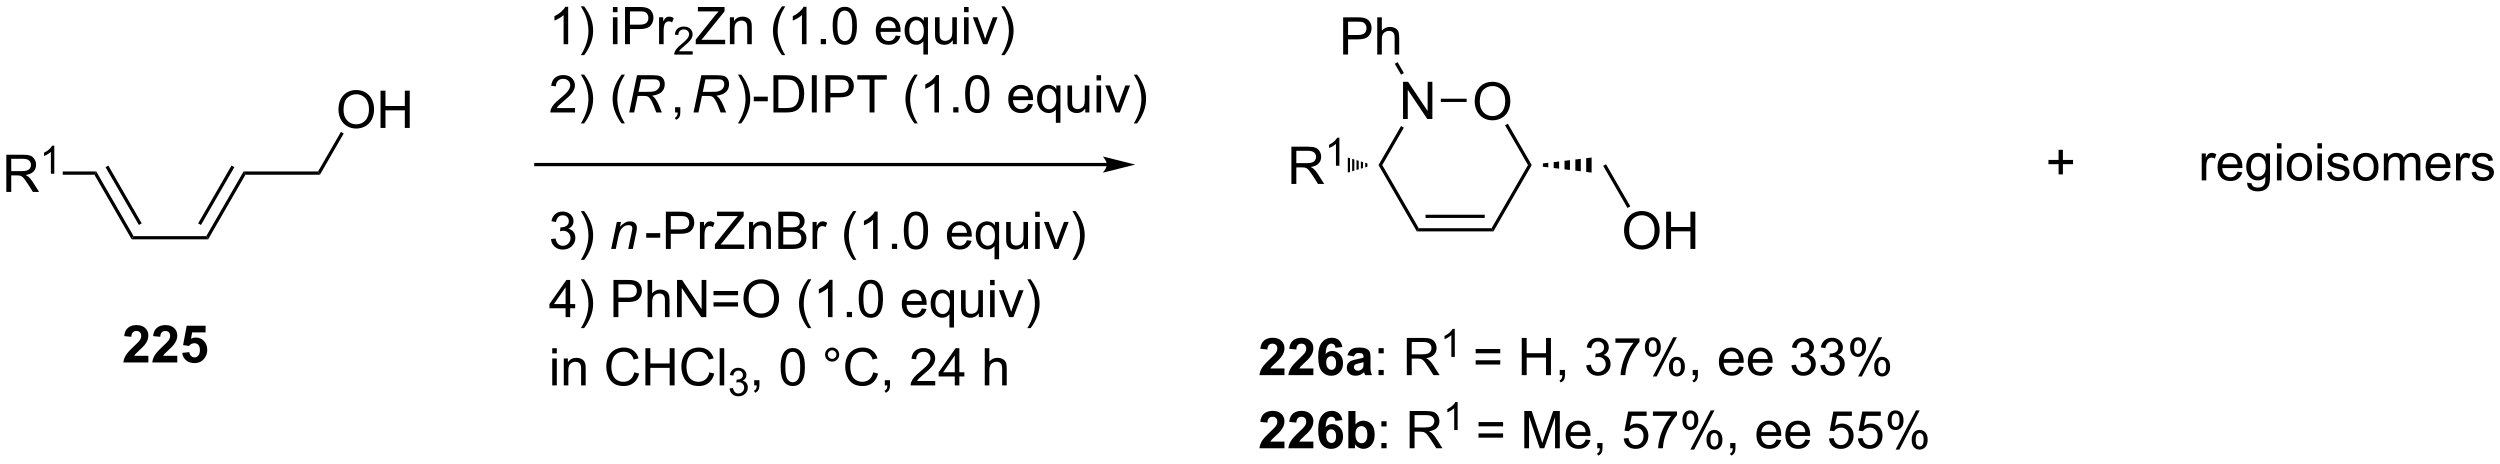 <?xml version="1.0" encoding="UTF-8"?>
<!DOCTYPE svg PUBLIC '-//W3C//DTD SVG 1.0//EN'
          'http://www.w3.org/TR/2001/REC-SVG-20010904/DTD/svg10.dtd'>
<svg stroke-dasharray="none" shape-rendering="auto" xmlns="http://www.w3.org/2000/svg" font-family="'Dialog'" text-rendering="auto" width="1024" fill-opacity="1" color-interpolation="auto" color-rendering="auto" preserveAspectRatio="xMidYMid meet" font-size="12px" viewBox="0 0 1024 190" fill="black" xmlns:xlink="http://www.w3.org/1999/xlink" stroke="black" image-rendering="auto" stroke-miterlimit="10" stroke-linecap="square" stroke-linejoin="miter" font-style="normal" stroke-width="1" height="190" stroke-dashoffset="0" font-weight="normal" stroke-opacity="1"
><!--Generated by the Batik Graphics2D SVG Generator--><defs id="genericDefs"
  /><g
  ><defs id="defs1"
    ><clipPath clipPathUnits="userSpaceOnUse" id="clipPath1"
      ><path d="M3.005 2.059 L398.72 2.059 L398.72 75.164 L3.005 75.164 L3.005 2.059 Z"
      /></clipPath
      ><clipPath clipPathUnits="userSpaceOnUse" id="clipPath2"
      ><path d="M0.846 32.048 L0.846 103.119 L385.559 103.119 L385.559 32.048 Z"
      /></clipPath
    ></defs
    ><g transform="scale(2.588,2.588) translate(-3.005,-2.059) matrix(1.029,0,0,1.029,2.134,-30.905)"
    ><path d="M21.097 68.851 L21.386 68.351 L32.597 68.351 L32.886 68.851 Z" stroke="none" clip-path="url(#clipPath2)"
    /></g
    ><g transform="matrix(2.662,0,0,2.662,-2.253,-85.303)"
    ><path d="M32.886 68.851 L32.597 68.351 L38.327 58.426 L38.616 58.926 ZM31.767 66.663 L36.902 57.77 L36.469 57.52 L31.334 66.413 Z" stroke="none" clip-path="url(#clipPath2)"
    /></g
    ><g transform="matrix(2.662,0,0,2.662,-2.253,-85.303)"
    ><path d="M21.386 68.351 L21.097 68.851 L15.367 58.926 L15.656 58.426 ZM22.649 66.413 L17.515 57.52 L17.082 57.77 L22.216 66.663 Z" stroke="none" clip-path="url(#clipPath2)"
    /></g
    ><g transform="matrix(2.662,0,0,2.662,-2.253,-85.303)"
    ><path d="M1.819 61.576 L1.819 55.849 L4.358 55.849 Q5.123 55.849 5.522 56.003 Q5.92 56.157 6.157 56.547 Q6.397 56.938 6.397 57.412 Q6.397 58.021 6.001 58.441 Q5.608 58.857 4.782 58.969 Q5.084 59.115 5.24 59.256 Q5.571 59.56 5.868 60.016 L6.865 61.576 L5.912 61.576 L5.154 60.383 Q4.821 59.868 4.605 59.594 Q4.391 59.321 4.222 59.211 Q4.053 59.102 3.876 59.06 Q3.748 59.032 3.454 59.032 L2.576 59.032 L2.576 61.576 L1.819 61.576 ZM2.576 58.375 L4.204 58.375 Q4.725 58.375 5.016 58.269 Q5.311 58.162 5.462 57.925 Q5.615 57.688 5.615 57.412 Q5.615 57.006 5.319 56.745 Q5.024 56.482 4.389 56.482 L2.576 56.482 L2.576 58.375 Z" stroke="none" clip-path="url(#clipPath2)"
    /></g
    ><g transform="matrix(2.662,0,0,2.662,-2.253,-85.303)"
    ><path d="M9.202 58.776 L8.675 58.776 L8.675 55.415 Q8.483 55.596 8.175 55.778 Q7.866 55.959 7.62 56.051 L7.62 55.541 Q8.061 55.333 8.391 55.038 Q8.723 54.741 8.862 54.463 L9.202 54.463 L9.202 58.776 Z" stroke="none" clip-path="url(#clipPath2)"
    /></g
    ><g transform="matrix(2.662,0,0,2.662,-2.253,-85.303)"
    ><path d="M15.656 58.426 L15.367 58.926 L10.5 58.926 L10.5 58.426 Z" stroke="none" clip-path="url(#clipPath2)"
    /></g
    ><g transform="matrix(2.662,0,0,2.662,-2.253,-85.303)"
    ><path d="M38.616 58.926 L38.327 58.426 L49.788 58.426 L50.076 58.926 Z" stroke="none" clip-path="url(#clipPath2)"
    /></g
    ><g transform="matrix(2.662,0,0,2.662,-2.253,-85.303)"
    ><path d="M52.925 48.937 Q52.925 47.51 53.69 46.705 Q54.456 45.898 55.667 45.898 Q56.459 45.898 57.094 46.278 Q57.732 46.656 58.065 47.333 Q58.401 48.01 58.401 48.869 Q58.401 49.742 58.05 50.429 Q57.698 51.117 57.052 51.471 Q56.409 51.825 55.662 51.825 Q54.855 51.825 54.217 51.434 Q53.581 51.041 53.253 50.367 Q52.925 49.69 52.925 48.937 ZM53.706 48.948 Q53.706 49.984 54.261 50.58 Q54.818 51.174 55.659 51.174 Q56.513 51.174 57.065 50.573 Q57.62 49.971 57.62 48.867 Q57.62 48.166 57.383 47.645 Q57.146 47.125 56.69 46.838 Q56.237 46.549 55.67 46.549 Q54.865 46.549 54.284 47.104 Q53.706 47.656 53.706 48.948 ZM59.4 51.726 L59.4 46 L60.158 46 L60.158 48.351 L63.135 48.351 L63.135 46 L63.892 46 L63.892 51.726 L63.135 51.726 L63.135 49.026 L60.158 49.026 L60.158 51.726 L59.4 51.726 Z" stroke="none" clip-path="url(#clipPath2)"
    /></g
    ><g transform="matrix(2.662,0,0,2.662,-2.253,-85.303)"
    ><path d="M50.076 58.926 L49.788 58.426 L53.302 52.339 L53.735 52.589 Z" stroke="none" clip-path="url(#clipPath2)"
    /></g
    ><g transform="matrix(2.662,0,0,2.662,-2.253,-85.303)"
    ><path d="M88.27 38.846 L87.567 38.846 L87.567 34.364 Q87.311 34.606 86.9 34.848 Q86.488 35.09 86.16 35.213 L86.16 34.533 Q86.749 34.255 87.189 33.861 Q87.632 33.465 87.817 33.096 L88.27 33.096 L88.27 38.846 ZM90.727 40.531 L90.221 40.531 Q91.391 38.653 91.391 36.775 Q91.391 36.041 91.221 35.317 Q91.089 34.731 90.852 34.192 Q90.698 33.84 90.221 33.02 L90.727 33.02 Q91.461 34.002 91.812 34.989 Q92.112 35.84 92.112 36.77 Q92.112 37.825 91.708 38.812 Q91.305 39.796 90.727 40.531 ZM95.155 33.926 L95.155 33.119 L95.858 33.119 L95.858 33.926 L95.155 33.926 ZM95.155 38.846 L95.155 34.697 L95.858 34.697 L95.858 38.846 L95.155 38.846 ZM97.018 38.846 L97.018 33.119 L99.18 33.119 Q99.75 33.119 100.049 33.174 Q100.471 33.244 100.755 33.442 Q101.042 33.637 101.216 33.994 Q101.391 34.348 101.391 34.775 Q101.391 35.505 100.924 36.012 Q100.461 36.518 99.245 36.518 L97.776 36.518 L97.776 38.846 L97.018 38.846 ZM97.776 35.84 L99.258 35.84 Q99.992 35.84 100.299 35.567 Q100.609 35.294 100.609 34.799 Q100.609 34.439 100.427 34.184 Q100.245 33.926 99.948 33.846 Q99.758 33.794 99.242 33.794 L97.776 33.794 L97.776 35.84 ZM102.258 38.846 L102.258 34.697 L102.891 34.697 L102.891 35.325 Q103.133 34.885 103.336 34.744 Q103.542 34.603 103.789 34.603 Q104.143 34.603 104.51 34.83 L104.268 35.481 Q104.01 35.33 103.753 35.33 Q103.523 35.33 103.339 35.468 Q103.156 35.606 103.078 35.853 Q102.961 36.228 102.961 36.674 L102.961 38.846 L102.258 38.846 Z" stroke="none" clip-path="url(#clipPath2)"
    /></g
    ><g transform="matrix(2.662,0,0,2.662,-2.253,-85.303)"
    ><path d="M107.423 39.938 L107.423 40.446 L104.583 40.446 Q104.577 40.254 104.645 40.078 Q104.753 39.789 104.991 39.508 Q105.231 39.227 105.682 38.858 Q106.382 38.284 106.628 37.948 Q106.874 37.612 106.874 37.313 Q106.874 37 106.649 36.785 Q106.427 36.569 106.065 36.569 Q105.684 36.569 105.456 36.797 Q105.227 37.026 105.225 37.43 L104.682 37.375 Q104.739 36.768 105.102 36.452 Q105.466 36.133 106.077 36.133 Q106.696 36.133 107.055 36.477 Q107.417 36.819 107.417 37.325 Q107.417 37.582 107.311 37.832 Q107.206 38.081 106.96 38.356 Q106.716 38.631 106.147 39.112 Q105.673 39.51 105.538 39.653 Q105.403 39.795 105.315 39.938 L107.423 39.938 Z" stroke="none" clip-path="url(#clipPath2)"
    /></g
    ><g transform="matrix(2.662,0,0,2.662,-2.253,-85.303)"
    ><path d="M107.9 38.846 L107.9 38.143 L110.832 34.473 Q111.144 34.083 111.425 33.794 L108.23 33.794 L108.23 33.119 L112.332 33.119 L112.332 33.794 L109.118 37.768 L108.769 38.169 L112.425 38.169 L112.425 38.846 L107.9 38.846 ZM113.153 38.846 L113.153 34.697 L113.786 34.697 L113.786 35.286 Q114.242 34.603 115.106 34.603 Q115.481 34.603 115.794 34.739 Q116.109 34.872 116.265 35.09 Q116.422 35.309 116.484 35.611 Q116.523 35.807 116.523 36.294 L116.523 38.846 L115.82 38.846 L115.82 36.322 Q115.82 35.893 115.737 35.679 Q115.656 35.465 115.448 35.34 Q115.239 35.213 114.958 35.213 Q114.507 35.213 114.182 35.499 Q113.856 35.783 113.856 36.58 L113.856 38.846 L113.153 38.846 ZM121.169 40.531 Q120.586 39.796 120.182 38.812 Q119.781 37.825 119.781 36.77 Q119.781 35.84 120.083 34.989 Q120.435 34.002 121.169 33.02 L121.672 33.02 Q121.2 33.833 121.047 34.182 Q120.81 34.721 120.672 35.307 Q120.505 36.036 120.505 36.775 Q120.505 38.653 121.672 40.531 L121.169 40.531 ZM124.942 38.846 L124.239 38.846 L124.239 34.364 Q123.984 34.606 123.573 34.848 Q123.161 35.09 122.833 35.213 L122.833 34.533 Q123.422 34.255 123.862 33.861 Q124.304 33.465 124.489 33.096 L124.942 33.096 L124.942 38.846 ZM127.136 38.846 L127.136 38.044 L127.939 38.044 L127.939 38.846 L127.136 38.846 ZM128.966 36.02 Q128.966 35.005 129.174 34.387 Q129.382 33.768 129.794 33.432 Q130.208 33.096 130.833 33.096 Q131.294 33.096 131.64 33.281 Q131.989 33.465 132.216 33.817 Q132.442 34.166 132.57 34.669 Q132.7 35.169 132.7 36.02 Q132.7 37.028 132.492 37.648 Q132.286 38.268 131.872 38.606 Q131.461 38.945 130.833 38.945 Q130.005 38.945 129.531 38.348 Q128.966 37.635 128.966 36.02 ZM129.687 36.02 Q129.687 37.432 130.018 37.898 Q130.349 38.364 130.833 38.364 Q131.317 38.364 131.646 37.895 Q131.976 37.426 131.976 36.02 Q131.976 34.606 131.646 34.143 Q131.317 33.676 130.825 33.676 Q130.341 33.676 130.052 34.088 Q129.687 34.611 129.687 36.02 ZM138.672 37.51 L139.398 37.598 Q139.226 38.236 138.76 38.588 Q138.297 38.939 137.575 38.939 Q136.664 38.939 136.13 38.38 Q135.599 37.817 135.599 36.807 Q135.599 35.76 136.138 35.182 Q136.677 34.603 137.536 34.603 Q138.367 34.603 138.893 35.171 Q139.422 35.736 139.422 36.762 Q139.422 36.825 139.419 36.95 L136.325 36.95 Q136.364 37.635 136.711 37.999 Q137.06 38.361 137.578 38.361 Q137.966 38.361 138.239 38.158 Q138.513 37.955 138.672 37.51 ZM136.364 36.372 L138.679 36.372 Q138.632 35.848 138.414 35.588 Q138.078 35.182 137.544 35.182 Q137.06 35.182 136.729 35.507 Q136.398 35.83 136.364 36.372 ZM142.925 40.437 L142.925 38.403 Q142.761 38.635 142.467 38.788 Q142.173 38.939 141.84 38.939 Q141.103 38.939 140.569 38.351 Q140.035 37.76 140.035 36.731 Q140.035 36.106 140.251 35.611 Q140.47 35.114 140.881 34.859 Q141.293 34.603 141.785 34.603 Q142.556 34.603 142.996 35.252 L142.996 34.697 L143.629 34.697 L143.629 40.437 L142.925 40.437 ZM140.759 36.76 Q140.759 37.559 141.095 37.96 Q141.431 38.361 141.899 38.361 Q142.347 38.361 142.67 37.981 Q142.996 37.598 142.996 36.822 Q142.996 35.994 142.655 35.578 Q142.314 35.158 141.853 35.158 Q141.394 35.158 141.077 35.546 Q140.759 35.934 140.759 36.76 ZM147.45 38.846 L147.45 38.236 Q146.966 38.939 146.132 38.939 Q145.765 38.939 145.448 38.799 Q145.13 38.658 144.974 38.445 Q144.82 38.231 144.757 37.924 Q144.716 37.715 144.716 37.268 L144.716 34.697 L145.419 34.697 L145.419 36.997 Q145.419 37.549 145.461 37.739 Q145.528 38.018 145.742 38.176 Q145.958 38.333 146.273 38.333 Q146.591 38.333 146.867 38.171 Q147.146 38.01 147.26 37.731 Q147.375 37.45 147.375 36.919 L147.375 34.697 L148.078 34.697 L148.078 38.846 L147.45 38.846 ZM149.183 33.926 L149.183 33.119 L149.886 33.119 L149.886 33.926 L149.183 33.926 ZM149.183 38.846 L149.183 34.697 L149.886 34.697 L149.886 38.846 L149.183 38.846 ZM152.109 38.846 L150.531 34.697 L151.273 34.697 L152.164 37.182 Q152.31 37.583 152.429 38.018 Q152.523 37.689 152.692 37.228 L153.614 34.697 L154.336 34.697 L152.765 38.846 L152.109 38.846 ZM155.419 40.531 L154.914 40.531 Q156.083 38.653 156.083 36.775 Q156.083 36.041 155.914 35.317 Q155.781 34.731 155.544 34.192 Q155.39 33.84 154.914 33.02 L155.419 33.02 Q156.153 34.002 156.505 34.989 Q156.804 35.84 156.804 36.77 Q156.804 37.825 156.401 38.812 Q155.997 39.796 155.419 40.531 Z" stroke="none" clip-path="url(#clipPath2)"
    /></g
    ><g transform="matrix(2.662,0,0,2.662,-2.253,-85.303)"
    ><path d="M89.317 48.669 L89.317 49.346 L85.53 49.346 Q85.522 49.09 85.613 48.856 Q85.757 48.471 86.074 48.096 Q86.395 47.721 86.996 47.228 Q87.928 46.463 88.257 46.015 Q88.585 45.567 88.585 45.169 Q88.585 44.752 88.285 44.465 Q87.988 44.176 87.507 44.176 Q86.999 44.176 86.694 44.481 Q86.389 44.786 86.387 45.325 L85.663 45.252 Q85.738 44.442 86.223 44.02 Q86.707 43.596 87.522 43.596 Q88.348 43.596 88.827 44.054 Q89.309 44.51 89.309 45.184 Q89.309 45.528 89.168 45.861 Q89.027 46.192 88.699 46.559 Q88.374 46.926 87.616 47.567 Q86.983 48.098 86.803 48.288 Q86.624 48.478 86.507 48.669 L89.317 48.669 ZM90.727 51.031 L90.221 51.031 Q91.391 49.153 91.391 47.275 Q91.391 46.541 91.221 45.817 Q91.089 45.231 90.852 44.692 Q90.698 44.34 90.221 43.52 L90.727 43.52 Q91.461 44.502 91.812 45.489 Q92.112 46.34 92.112 47.27 Q92.112 48.325 91.708 49.312 Q91.305 50.296 90.727 51.031 ZM96.496 51.031 Q95.913 50.296 95.509 49.312 Q95.108 48.325 95.108 47.27 Q95.108 46.34 95.41 45.489 Q95.762 44.502 96.496 43.52 L96.999 43.52 Q96.527 44.333 96.374 44.682 Q96.137 45.221 95.999 45.807 Q95.832 46.536 95.832 47.275 Q95.832 49.153 96.999 51.031 L96.496 51.031 Z" stroke="none" clip-path="url(#clipPath2)"
    /></g
    ><g transform="matrix(2.662,0,0,2.662,-2.253,-85.303)"
    ><path d="M97.663 49.346 L98.863 43.619 L101.264 43.619 Q101.975 43.619 102.343 43.739 Q102.71 43.856 102.918 44.184 Q103.129 44.512 103.129 45.012 Q103.129 45.713 102.671 46.174 Q102.215 46.635 101.194 46.77 Q101.507 47.002 101.668 47.223 Q102.027 47.728 102.246 48.268 L102.684 49.346 L101.827 49.346 L101.418 48.278 Q101.194 47.7 100.91 47.278 Q100.715 46.986 100.512 46.895 Q100.309 46.801 99.85 46.801 L98.96 46.801 L98.428 49.346 L97.663 49.346 ZM99.09 46.182 L100.147 46.182 Q100.882 46.182 101.106 46.161 Q101.538 46.119 101.814 45.968 Q102.093 45.814 102.243 45.557 Q102.397 45.299 102.397 45.002 Q102.397 44.752 102.283 44.567 Q102.171 44.38 101.986 44.314 Q101.803 44.247 101.363 44.247 L99.496 44.247 L99.09 46.182 Z" stroke="none" clip-path="url(#clipPath2)"
    /></g
    ><g transform="matrix(2.662,0,0,2.662,-2.253,-85.303)"
    ><path d="M104.724 49.346 L104.724 48.544 L105.526 48.544 L105.526 49.346 Q105.526 49.788 105.37 50.059 Q105.214 50.33 104.873 50.478 L104.677 50.179 Q104.901 50.08 105.005 49.89 Q105.112 49.703 105.123 49.346 L104.724 49.346 Z" stroke="none" clip-path="url(#clipPath2)"
    /></g
    ><g transform="matrix(2.662,0,0,2.662,-2.253,-85.303)"
    ><path d="M107.559 49.346 L108.759 43.619 L111.16 43.619 Q111.871 43.619 112.238 43.739 Q112.606 43.856 112.814 44.184 Q113.025 44.512 113.025 45.012 Q113.025 45.713 112.567 46.174 Q112.111 46.635 111.09 46.77 Q111.403 47.002 111.564 47.223 Q111.923 47.728 112.142 48.268 L112.579 49.346 L111.723 49.346 L111.314 48.278 Q111.09 47.7 110.806 47.278 Q110.611 46.986 110.408 46.895 Q110.204 46.801 109.746 46.801 L108.856 46.801 L108.324 49.346 L107.559 49.346 ZM108.986 46.182 L110.043 46.182 Q110.778 46.182 111.001 46.161 Q111.434 46.119 111.71 45.968 Q111.988 45.814 112.139 45.557 Q112.293 45.299 112.293 45.002 Q112.293 44.752 112.178 44.567 Q112.067 44.38 111.882 44.314 Q111.699 44.247 111.259 44.247 L109.392 44.247 L108.986 46.182 Z" stroke="none" clip-path="url(#clipPath2)"
    /></g
    ><g transform="matrix(2.662,0,0,2.662,-2.253,-85.303)"
    ><path d="M114.898 51.031 L114.393 51.031 Q115.562 49.153 115.562 47.275 Q115.562 46.541 115.393 45.817 Q115.26 45.231 115.023 44.692 Q114.87 44.34 114.393 43.52 L114.898 43.52 Q115.633 44.502 115.984 45.489 Q116.284 46.34 116.284 47.27 Q116.284 48.325 115.88 49.312 Q115.477 50.296 114.898 51.031 ZM116.828 47.627 L116.828 46.919 L118.987 46.919 L118.987 47.627 L116.828 47.627 ZM119.854 49.346 L119.854 43.619 L121.828 43.619 Q122.495 43.619 122.846 43.7 Q123.339 43.814 123.688 44.111 Q124.141 44.494 124.365 45.09 Q124.589 45.684 124.589 46.45 Q124.589 47.103 124.435 47.609 Q124.284 48.111 124.044 48.442 Q123.807 48.77 123.523 48.96 Q123.242 49.15 122.841 49.249 Q122.44 49.346 121.922 49.346 L119.854 49.346 ZM120.612 48.669 L121.836 48.669 Q122.401 48.669 122.724 48.564 Q123.047 48.458 123.237 48.268 Q123.508 47.997 123.656 47.544 Q123.807 47.088 123.807 46.439 Q123.807 45.541 123.513 45.059 Q123.219 44.575 122.797 44.411 Q122.492 44.294 121.815 44.294 L120.612 44.294 L120.612 48.669 ZM125.762 49.346 L125.762 43.619 L126.52 43.619 L126.52 49.346 L125.762 49.346 ZM127.854 49.346 L127.854 43.619 L130.016 43.619 Q130.586 43.619 130.886 43.674 Q131.307 43.744 131.591 43.942 Q131.878 44.137 132.052 44.494 Q132.227 44.848 132.227 45.275 Q132.227 46.005 131.761 46.512 Q131.297 47.018 130.081 47.018 L128.612 47.018 L128.612 49.346 L127.854 49.346 ZM128.612 46.34 L130.094 46.34 Q130.828 46.34 131.136 46.067 Q131.445 45.794 131.445 45.299 Q131.445 44.939 131.263 44.684 Q131.081 44.426 130.784 44.346 Q130.594 44.294 130.078 44.294 L128.612 44.294 L128.612 46.34 ZM134.649 49.346 L134.649 44.294 L132.761 44.294 L132.761 43.619 L137.299 43.619 L137.299 44.294 L135.406 44.294 L135.406 49.346 L134.649 49.346 ZM141.555 51.031 Q140.971 50.296 140.568 49.312 Q140.167 48.325 140.167 47.27 Q140.167 46.34 140.469 45.489 Q140.82 44.502 141.555 43.52 L142.057 43.52 Q141.586 44.333 141.432 44.682 Q141.195 45.221 141.057 45.807 Q140.891 46.536 140.891 47.275 Q140.891 49.153 142.057 51.031 L141.555 51.031 ZM145.328 49.346 L144.625 49.346 L144.625 44.864 Q144.37 45.106 143.958 45.348 Q143.547 45.59 143.219 45.713 L143.219 45.033 Q143.807 44.755 144.248 44.361 Q144.69 43.965 144.875 43.596 L145.328 43.596 L145.328 49.346 ZM147.522 49.346 L147.522 48.544 L148.324 48.544 L148.324 49.346 L147.522 49.346 ZM149.352 46.52 Q149.352 45.505 149.56 44.887 Q149.768 44.268 150.18 43.932 Q150.594 43.596 151.219 43.596 Q151.68 43.596 152.026 43.781 Q152.375 43.965 152.602 44.317 Q152.828 44.666 152.956 45.169 Q153.086 45.669 153.086 46.52 Q153.086 47.528 152.878 48.148 Q152.672 48.768 152.258 49.106 Q151.846 49.445 151.219 49.445 Q150.391 49.445 149.917 48.848 Q149.352 48.135 149.352 46.52 ZM150.073 46.52 Q150.073 47.932 150.404 48.398 Q150.734 48.864 151.219 48.864 Q151.703 48.864 152.031 48.395 Q152.362 47.926 152.362 46.52 Q152.362 45.106 152.031 44.643 Q151.703 44.176 151.211 44.176 Q150.727 44.176 150.438 44.588 Q150.073 45.111 150.073 46.52 ZM159.057 48.01 L159.784 48.098 Q159.612 48.736 159.146 49.088 Q158.682 49.439 157.961 49.439 Q157.049 49.439 156.516 48.88 Q155.984 48.317 155.984 47.307 Q155.984 46.26 156.524 45.682 Q157.062 45.103 157.922 45.103 Q158.753 45.103 159.279 45.671 Q159.807 46.236 159.807 47.262 Q159.807 47.325 159.805 47.45 L156.711 47.45 Q156.75 48.135 157.096 48.499 Q157.445 48.861 157.964 48.861 Q158.352 48.861 158.625 48.658 Q158.899 48.455 159.057 48.01 ZM156.75 46.872 L159.065 46.872 Q159.018 46.348 158.799 46.088 Q158.464 45.682 157.93 45.682 Q157.445 45.682 157.115 46.007 Q156.784 46.33 156.75 46.872 ZM163.311 50.937 L163.311 48.903 Q163.147 49.135 162.853 49.288 Q162.559 49.439 162.225 49.439 Q161.488 49.439 160.954 48.851 Q160.421 48.26 160.421 47.231 Q160.421 46.606 160.637 46.111 Q160.856 45.614 161.267 45.359 Q161.678 45.103 162.171 45.103 Q162.941 45.103 163.382 45.752 L163.382 45.197 L164.014 45.197 L164.014 50.937 L163.311 50.937 ZM161.145 47.26 Q161.145 48.059 161.481 48.46 Q161.816 48.861 162.285 48.861 Q162.733 48.861 163.056 48.481 Q163.382 48.098 163.382 47.322 Q163.382 46.494 163.04 46.078 Q162.699 45.658 162.238 45.658 Q161.78 45.658 161.462 46.046 Q161.145 46.434 161.145 47.26 ZM167.836 49.346 L167.836 48.736 Q167.352 49.439 166.518 49.439 Q166.151 49.439 165.833 49.299 Q165.516 49.158 165.359 48.945 Q165.206 48.731 165.143 48.424 Q165.102 48.215 165.102 47.768 L165.102 45.197 L165.805 45.197 L165.805 47.497 Q165.805 48.049 165.846 48.239 Q165.914 48.518 166.128 48.676 Q166.344 48.833 166.659 48.833 Q166.977 48.833 167.253 48.671 Q167.531 48.51 167.646 48.231 Q167.761 47.95 167.761 47.419 L167.761 45.197 L168.464 45.197 L168.464 49.346 L167.836 49.346 ZM169.569 44.426 L169.569 43.619 L170.272 43.619 L170.272 44.426 L169.569 44.426 ZM169.569 49.346 L169.569 45.197 L170.272 45.197 L170.272 49.346 L169.569 49.346 ZM172.495 49.346 L170.917 45.197 L171.659 45.197 L172.549 47.682 Q172.695 48.083 172.815 48.518 Q172.909 48.189 173.078 47.728 L174 45.197 L174.721 45.197 L173.151 49.346 L172.495 49.346 ZM175.805 51.031 L175.299 51.031 Q176.469 49.153 176.469 47.275 Q176.469 46.541 176.299 45.817 Q176.167 45.231 175.93 44.692 Q175.776 44.34 175.299 43.52 L175.805 43.52 Q176.539 44.502 176.891 45.489 Q177.19 46.34 177.19 47.27 Q177.19 48.325 176.786 49.312 Q176.383 50.296 175.805 51.031 Z" stroke="none" clip-path="url(#clipPath2)"
    /></g
    ><g transform="matrix(2.662,0,0,2.662,-2.253,-85.303)"
    ><path d="M85.624 68.833 L86.327 68.739 Q86.449 69.338 86.738 69.601 Q87.03 69.864 87.449 69.864 Q87.944 69.864 88.285 69.52 Q88.629 69.176 88.629 68.669 Q88.629 68.184 88.311 67.872 Q87.996 67.557 87.507 67.557 Q87.309 67.557 87.012 67.635 L87.09 67.018 Q87.16 67.025 87.202 67.025 Q87.652 67.025 88.012 66.791 Q88.371 66.557 88.371 66.067 Q88.371 65.682 88.108 65.429 Q87.848 65.174 87.434 65.174 Q87.022 65.174 86.749 65.432 Q86.475 65.689 86.397 66.205 L85.694 66.08 Q85.824 65.372 86.28 64.984 Q86.738 64.596 87.418 64.596 Q87.887 64.596 88.28 64.796 Q88.676 64.997 88.884 65.346 Q89.093 65.692 89.093 66.083 Q89.093 66.455 88.892 66.76 Q88.694 67.064 88.303 67.244 Q88.811 67.361 89.093 67.731 Q89.374 68.098 89.374 68.653 Q89.374 69.403 88.827 69.926 Q88.28 70.447 87.444 70.447 Q86.692 70.447 86.192 69.999 Q85.694 69.549 85.624 68.833 ZM90.727 72.031 L90.221 72.031 Q91.391 70.153 91.391 68.275 Q91.391 67.541 91.221 66.817 Q91.089 66.231 90.852 65.692 Q90.698 65.341 90.221 64.52 L90.727 64.52 Q91.461 65.502 91.812 66.489 Q92.112 67.341 92.112 68.27 Q92.112 69.325 91.708 70.312 Q91.305 71.296 90.727 72.031 Z" stroke="none" clip-path="url(#clipPath2)"
    /></g
    ><g transform="matrix(2.662,0,0,2.662,-2.253,-85.303)"
    ><path d="M94.889 70.346 L95.757 66.197 L96.397 66.197 L96.246 66.919 Q96.663 66.494 97.025 66.299 Q97.389 66.103 97.77 66.103 Q98.272 66.103 98.559 66.377 Q98.848 66.65 98.848 67.106 Q98.848 67.338 98.746 67.833 L98.218 70.346 L97.512 70.346 L98.061 67.716 Q98.145 67.333 98.145 67.15 Q98.145 66.942 98.001 66.814 Q97.858 66.684 97.59 66.684 Q97.046 66.684 96.621 67.075 Q96.199 67.466 95.999 68.416 L95.598 70.346 L94.889 70.346 Z" stroke="none" clip-path="url(#clipPath2)"
    /></g
    ><g transform="matrix(2.662,0,0,2.662,-2.253,-85.303)"
    ><path d="M100.276 68.627 L100.276 67.919 L102.435 67.919 L102.435 68.627 L100.276 68.627 ZM103.302 70.346 L103.302 64.619 L105.464 64.619 Q106.034 64.619 106.333 64.674 Q106.755 64.744 107.039 64.942 Q107.326 65.137 107.5 65.494 Q107.674 65.848 107.674 66.275 Q107.674 67.005 107.208 67.512 Q106.745 68.018 105.529 68.018 L104.06 68.018 L104.06 70.346 L103.302 70.346 ZM104.06 67.341 L105.542 67.341 Q106.276 67.341 106.583 67.067 Q106.893 66.794 106.893 66.299 Q106.893 65.939 106.711 65.684 Q106.529 65.426 106.232 65.346 Q106.042 65.294 105.526 65.294 L104.06 65.294 L104.06 67.341 ZM108.542 70.346 L108.542 66.197 L109.174 66.197 L109.174 66.825 Q109.417 66.385 109.62 66.244 Q109.826 66.103 110.073 66.103 Q110.427 66.103 110.794 66.33 L110.552 66.981 Q110.294 66.83 110.037 66.83 Q109.807 66.83 109.623 66.968 Q109.44 67.106 109.362 67.353 Q109.245 67.728 109.245 68.174 L109.245 70.346 L108.542 70.346 ZM110.846 70.346 L110.846 69.643 L113.779 65.973 Q114.091 65.583 114.373 65.294 L111.177 65.294 L111.177 64.619 L115.279 64.619 L115.279 65.294 L112.065 69.268 L111.716 69.669 L115.373 69.669 L115.373 70.346 L110.846 70.346 ZM116.1 70.346 L116.1 66.197 L116.733 66.197 L116.733 66.786 Q117.189 66.103 118.053 66.103 Q118.428 66.103 118.741 66.239 Q119.056 66.372 119.212 66.591 Q119.369 66.809 119.431 67.111 Q119.47 67.307 119.47 67.794 L119.47 70.346 L118.767 70.346 L118.767 67.822 Q118.767 67.393 118.684 67.179 Q118.603 66.966 118.395 66.841 Q118.186 66.713 117.905 66.713 Q117.454 66.713 117.129 66.999 Q116.803 67.283 116.803 68.08 L116.803 70.346 L116.1 70.346 ZM120.607 70.346 L120.607 64.619 L122.755 64.619 Q123.412 64.619 123.807 64.794 Q124.206 64.966 124.43 65.328 Q124.654 65.689 124.654 66.083 Q124.654 66.45 124.453 66.775 Q124.255 67.098 123.854 67.299 Q124.373 67.45 124.651 67.817 Q124.932 68.184 124.932 68.684 Q124.932 69.088 124.76 69.434 Q124.591 69.778 124.341 69.966 Q124.091 70.153 123.714 70.249 Q123.339 70.346 122.792 70.346 L120.607 70.346 ZM121.365 67.025 L122.604 67.025 Q123.107 67.025 123.326 66.958 Q123.615 66.872 123.76 66.674 Q123.909 66.473 123.909 66.174 Q123.909 65.887 123.771 65.671 Q123.635 65.455 123.38 65.374 Q123.128 65.294 122.51 65.294 L121.365 65.294 L121.365 67.025 ZM121.365 69.669 L122.792 69.669 Q123.159 69.669 123.307 69.643 Q123.568 69.596 123.742 69.486 Q123.919 69.377 124.031 69.169 Q124.146 68.958 124.146 68.684 Q124.146 68.364 123.982 68.13 Q123.818 67.893 123.526 67.796 Q123.237 67.7 122.69 67.7 L121.365 67.7 L121.365 69.669 ZM125.878 70.346 L125.878 66.197 L126.51 66.197 L126.51 66.825 Q126.753 66.385 126.956 66.244 Q127.162 66.103 127.409 66.103 Q127.763 66.103 128.13 66.33 L127.888 66.981 Q127.63 66.83 127.373 66.83 Q127.143 66.83 126.958 66.968 Q126.776 67.106 126.698 67.353 Q126.581 67.728 126.581 68.174 L126.581 70.346 L125.878 70.346 ZM132.116 72.031 Q131.533 71.296 131.129 70.312 Q130.728 69.325 130.728 68.27 Q130.728 67.341 131.03 66.489 Q131.382 65.502 132.116 64.52 L132.619 64.52 Q132.147 65.333 131.994 65.682 Q131.757 66.221 131.619 66.807 Q131.452 67.536 131.452 68.275 Q131.452 70.153 132.619 72.031 L132.116 72.031 ZM135.889 70.346 L135.186 70.346 L135.186 65.864 Q134.931 66.106 134.52 66.348 Q134.108 66.591 133.78 66.713 L133.78 66.033 Q134.369 65.755 134.809 65.361 Q135.251 64.966 135.436 64.596 L135.889 64.596 L135.889 70.346 ZM138.083 70.346 L138.083 69.544 L138.886 69.544 L138.886 70.346 L138.083 70.346 ZM139.913 67.52 Q139.913 66.505 140.121 65.887 Q140.329 65.268 140.741 64.932 Q141.155 64.596 141.78 64.596 Q142.241 64.596 142.587 64.781 Q142.936 64.966 143.163 65.317 Q143.389 65.666 143.517 66.169 Q143.647 66.669 143.647 67.52 Q143.647 68.528 143.439 69.148 Q143.233 69.768 142.819 70.106 Q142.408 70.445 141.78 70.445 Q140.952 70.445 140.478 69.848 Q139.913 69.135 139.913 67.52 ZM140.634 67.52 Q140.634 68.932 140.965 69.398 Q141.296 69.864 141.78 69.864 Q142.264 69.864 142.593 69.395 Q142.923 68.926 142.923 67.52 Q142.923 66.106 142.593 65.643 Q142.264 65.176 141.772 65.176 Q141.288 65.176 140.999 65.588 Q140.634 66.111 140.634 67.52 ZM149.619 69.01 L150.345 69.098 Q150.173 69.736 149.707 70.088 Q149.244 70.439 148.522 70.439 Q147.611 70.439 147.077 69.88 Q146.546 69.317 146.546 68.307 Q146.546 67.26 147.085 66.682 Q147.624 66.103 148.483 66.103 Q149.314 66.103 149.84 66.671 Q150.369 67.236 150.369 68.262 Q150.369 68.325 150.366 68.45 L147.272 68.45 Q147.311 69.135 147.658 69.499 Q148.007 69.861 148.525 69.861 Q148.913 69.861 149.186 69.658 Q149.46 69.455 149.619 69.01 ZM147.311 67.872 L149.626 67.872 Q149.579 67.348 149.361 67.088 Q149.025 66.682 148.491 66.682 Q148.007 66.682 147.676 67.007 Q147.345 67.33 147.311 67.872 ZM153.873 71.937 L153.873 69.903 Q153.708 70.135 153.414 70.288 Q153.12 70.439 152.786 70.439 Q152.049 70.439 151.516 69.851 Q150.982 69.26 150.982 68.231 Q150.982 67.606 151.198 67.111 Q151.417 66.614 151.828 66.359 Q152.24 66.103 152.732 66.103 Q153.503 66.103 153.943 66.752 L153.943 66.197 L154.576 66.197 L154.576 71.937 L153.873 71.937 ZM151.706 68.26 Q151.706 69.059 152.042 69.46 Q152.378 69.861 152.846 69.861 Q153.294 69.861 153.617 69.481 Q153.943 69.098 153.943 68.322 Q153.943 67.494 153.602 67.078 Q153.261 66.658 152.799 66.658 Q152.341 66.658 152.024 67.046 Q151.706 67.434 151.706 68.26 ZM158.397 70.346 L158.397 69.736 Q157.913 70.439 157.079 70.439 Q156.712 70.439 156.395 70.299 Q156.077 70.158 155.921 69.945 Q155.767 69.731 155.704 69.424 Q155.663 69.216 155.663 68.768 L155.663 66.197 L156.366 66.197 L156.366 68.497 Q156.366 69.049 156.408 69.239 Q156.475 69.518 156.689 69.676 Q156.905 69.833 157.22 69.833 Q157.538 69.833 157.814 69.671 Q158.093 69.51 158.207 69.231 Q158.322 68.95 158.322 68.419 L158.322 66.197 L159.025 66.197 L159.025 70.346 L158.397 70.346 ZM160.13 65.426 L160.13 64.619 L160.833 64.619 L160.833 65.426 L160.13 65.426 ZM160.13 70.346 L160.13 66.197 L160.833 66.197 L160.833 70.346 L160.13 70.346 ZM163.056 70.346 L161.478 66.197 L162.22 66.197 L163.111 68.682 Q163.257 69.083 163.376 69.518 Q163.47 69.189 163.639 68.728 L164.561 66.197 L165.283 66.197 L163.712 70.346 L163.056 70.346 ZM166.366 72.031 L165.861 72.031 Q167.03 70.153 167.03 68.275 Q167.03 67.541 166.861 66.817 Q166.728 66.231 166.491 65.692 Q166.337 65.341 165.861 64.52 L166.366 64.52 Q167.1 65.502 167.452 66.489 Q167.751 67.341 167.751 68.27 Q167.751 69.325 167.348 70.312 Q166.944 71.296 166.366 72.031 Z" stroke="none" clip-path="url(#clipPath2)"
    /></g
    ><g transform="matrix(2.662,0,0,2.662,-2.253,-85.303)"
    ><path d="M87.874 80.846 L87.874 79.473 L85.389 79.473 L85.389 78.83 L88.004 75.119 L88.577 75.119 L88.577 78.83 L89.35 78.83 L89.35 79.473 L88.577 79.473 L88.577 80.846 L87.874 80.846 ZM87.874 78.83 L87.874 76.247 L86.082 78.83 L87.874 78.83 ZM90.727 82.531 L90.221 82.531 Q91.391 80.653 91.391 78.775 Q91.391 78.041 91.221 77.317 Q91.089 76.731 90.852 76.192 Q90.698 75.841 90.221 75.02 L90.727 75.02 Q91.461 76.002 91.812 76.989 Q92.112 77.841 92.112 78.77 Q92.112 79.825 91.708 80.812 Q91.305 81.796 90.727 82.531 ZM95.241 80.846 L95.241 75.119 L97.402 75.119 Q97.973 75.119 98.272 75.174 Q98.694 75.244 98.978 75.442 Q99.264 75.637 99.439 75.994 Q99.613 76.348 99.613 76.775 Q99.613 77.505 99.147 78.012 Q98.684 78.518 97.468 78.518 L95.999 78.518 L95.999 80.846 L95.241 80.846 ZM95.999 77.841 L97.481 77.841 Q98.215 77.841 98.522 77.567 Q98.832 77.294 98.832 76.799 Q98.832 76.439 98.65 76.184 Q98.468 75.926 98.171 75.846 Q97.981 75.794 97.465 75.794 L95.999 75.794 L95.999 77.841 ZM100.488 80.846 L100.488 75.119 L101.192 75.119 L101.192 77.174 Q101.684 76.603 102.434 76.603 Q102.895 76.603 103.233 76.786 Q103.574 76.966 103.72 77.286 Q103.866 77.606 103.866 78.216 L103.866 80.846 L103.163 80.846 L103.163 78.216 Q103.163 77.689 102.934 77.45 Q102.707 77.208 102.288 77.208 Q101.975 77.208 101.699 77.372 Q101.426 77.533 101.309 77.812 Q101.192 78.088 101.192 78.575 L101.192 80.846 L100.488 80.846 ZM105.018 80.846 L105.018 75.119 L105.797 75.119 L108.805 79.614 L108.805 75.119 L109.531 75.119 L109.531 80.846 L108.753 80.846 L105.745 76.346 L105.745 80.846 L105.018 80.846 ZM114.413 77.478 L110.632 77.478 L110.632 76.822 L114.413 76.822 L114.413 77.478 ZM114.413 79.216 L110.632 79.216 L110.632 78.559 L114.413 78.559 L114.413 79.216 ZM115.246 78.057 Q115.246 76.63 116.012 75.825 Q116.777 75.018 117.988 75.018 Q118.78 75.018 119.415 75.398 Q120.053 75.775 120.387 76.453 Q120.723 77.13 120.723 77.989 Q120.723 78.861 120.371 79.549 Q120.02 80.236 119.374 80.591 Q118.731 80.945 117.983 80.945 Q117.176 80.945 116.538 80.554 Q115.902 80.161 115.574 79.486 Q115.246 78.809 115.246 78.057 ZM116.027 78.067 Q116.027 79.103 116.582 79.7 Q117.139 80.294 117.981 80.294 Q118.835 80.294 119.387 79.692 Q119.942 79.091 119.942 77.986 Q119.942 77.286 119.704 76.765 Q119.468 76.244 119.012 75.958 Q118.559 75.669 117.991 75.669 Q117.186 75.669 116.606 76.223 Q116.027 76.775 116.027 78.067 ZM125.176 82.531 Q124.593 81.796 124.189 80.812 Q123.788 79.825 123.788 78.77 Q123.788 77.841 124.09 76.989 Q124.442 76.002 125.176 75.02 L125.678 75.02 Q125.207 75.833 125.053 76.182 Q124.817 76.721 124.678 77.307 Q124.512 78.036 124.512 78.775 Q124.512 80.653 125.678 82.531 L125.176 82.531 ZM128.949 80.846 L128.246 80.846 L128.246 76.364 Q127.991 76.606 127.579 76.848 Q127.168 77.091 126.84 77.213 L126.84 76.533 Q127.428 76.255 127.868 75.861 Q128.311 75.466 128.496 75.096 L128.949 75.096 L128.949 80.846 ZM131.143 80.846 L131.143 80.044 L131.945 80.044 L131.945 80.846 L131.143 80.846 ZM132.973 78.02 Q132.973 77.005 133.181 76.387 Q133.389 75.768 133.801 75.432 Q134.215 75.096 134.84 75.096 Q135.301 75.096 135.647 75.281 Q135.996 75.466 136.223 75.817 Q136.449 76.166 136.577 76.669 Q136.707 77.169 136.707 78.02 Q136.707 79.028 136.499 79.648 Q136.293 80.268 135.879 80.606 Q135.468 80.945 134.84 80.945 Q134.012 80.945 133.538 80.348 Q132.973 79.635 132.973 78.02 ZM133.694 78.02 Q133.694 79.432 134.025 79.898 Q134.356 80.364 134.84 80.364 Q135.324 80.364 135.652 79.895 Q135.983 79.426 135.983 78.02 Q135.983 76.606 135.652 76.143 Q135.324 75.676 134.832 75.676 Q134.348 75.676 134.059 76.088 Q133.694 76.611 133.694 78.02 ZM142.678 79.51 L143.405 79.598 Q143.233 80.236 142.767 80.588 Q142.303 80.939 141.582 80.939 Q140.671 80.939 140.137 80.38 Q139.606 79.817 139.606 78.807 Q139.606 77.76 140.145 77.182 Q140.684 76.603 141.543 76.603 Q142.374 76.603 142.9 77.171 Q143.428 77.736 143.428 78.762 Q143.428 78.825 143.426 78.95 L140.332 78.95 Q140.371 79.635 140.718 79.999 Q141.066 80.361 141.585 80.361 Q141.973 80.361 142.246 80.158 Q142.52 79.955 142.678 79.51 ZM140.371 78.372 L142.686 78.372 Q142.639 77.848 142.421 77.588 Q142.085 77.182 141.551 77.182 Q141.066 77.182 140.736 77.507 Q140.405 77.83 140.371 78.372 ZM146.932 82.437 L146.932 80.403 Q146.768 80.635 146.474 80.788 Q146.18 80.939 145.846 80.939 Q145.109 80.939 144.576 80.351 Q144.042 79.76 144.042 78.731 Q144.042 78.106 144.258 77.611 Q144.477 77.114 144.888 76.859 Q145.299 76.603 145.792 76.603 Q146.562 76.603 147.003 77.252 L147.003 76.697 L147.636 76.697 L147.636 82.437 L146.932 82.437 ZM144.766 78.76 Q144.766 79.559 145.102 79.96 Q145.438 80.361 145.906 80.361 Q146.354 80.361 146.677 79.981 Q147.003 79.598 147.003 78.822 Q147.003 77.994 146.661 77.578 Q146.32 77.158 145.859 77.158 Q145.401 77.158 145.083 77.546 Q144.766 77.934 144.766 78.76 ZM151.457 80.846 L151.457 80.236 Q150.973 80.939 150.139 80.939 Q149.772 80.939 149.454 80.799 Q149.137 80.658 148.981 80.445 Q148.827 80.231 148.764 79.924 Q148.723 79.716 148.723 79.268 L148.723 76.697 L149.426 76.697 L149.426 78.997 Q149.426 79.549 149.468 79.739 Q149.535 80.018 149.749 80.176 Q149.965 80.333 150.28 80.333 Q150.598 80.333 150.874 80.171 Q151.152 80.01 151.267 79.731 Q151.382 79.45 151.382 78.919 L151.382 76.697 L152.085 76.697 L152.085 80.846 L151.457 80.846 ZM153.19 75.926 L153.19 75.119 L153.893 75.119 L153.893 75.926 L153.19 75.926 ZM153.19 80.846 L153.19 76.697 L153.893 76.697 L153.893 80.846 L153.19 80.846 ZM156.116 80.846 L154.538 76.697 L155.28 76.697 L156.171 79.182 Q156.316 79.583 156.436 80.018 Q156.53 79.689 156.699 79.228 L157.621 76.697 L158.343 76.697 L156.772 80.846 L156.116 80.846 ZM159.426 82.531 L158.921 82.531 Q160.09 80.653 160.09 78.775 Q160.09 78.041 159.921 77.317 Q159.788 76.731 159.551 76.192 Q159.397 75.841 158.921 75.02 L159.426 75.02 Q160.16 76.002 160.512 76.989 Q160.811 77.841 160.811 78.77 Q160.811 79.825 160.408 80.812 Q160.004 81.796 159.426 82.531 Z" stroke="none" clip-path="url(#clipPath2)"
    /></g
    ><g transform="matrix(2.662,0,0,2.662,-2.253,-85.303)"
    ><path d="M85.819 86.426 L85.819 85.619 L86.522 85.619 L86.522 86.426 L85.819 86.426 ZM85.819 91.346 L85.819 87.197 L86.522 87.197 L86.522 91.346 L85.819 91.346 ZM87.594 91.346 L87.594 87.197 L88.227 87.197 L88.227 87.786 Q88.682 87.103 89.547 87.103 Q89.922 87.103 90.234 87.239 Q90.549 87.372 90.706 87.591 Q90.862 87.809 90.924 88.111 Q90.964 88.307 90.964 88.794 L90.964 91.346 L90.26 91.346 L90.26 88.822 Q90.26 88.393 90.177 88.179 Q90.096 87.966 89.888 87.841 Q89.68 87.713 89.398 87.713 Q88.948 87.713 88.622 87.999 Q88.297 88.283 88.297 89.08 L88.297 91.346 L87.594 91.346 ZM98.44 89.338 L99.198 89.528 Q98.961 90.463 98.341 90.955 Q97.721 91.445 96.828 91.445 Q95.901 91.445 95.32 91.067 Q94.742 90.689 94.438 89.976 Q94.135 89.26 94.135 88.439 Q94.135 87.544 94.477 86.88 Q94.82 86.213 95.451 85.867 Q96.081 85.52 96.839 85.52 Q97.698 85.52 98.284 85.958 Q98.87 86.395 99.102 87.189 L98.354 87.364 Q98.156 86.739 97.776 86.455 Q97.398 86.169 96.823 86.169 Q96.164 86.169 95.719 86.486 Q95.276 86.801 95.096 87.335 Q94.917 87.869 94.917 88.434 Q94.917 89.166 95.13 89.71 Q95.344 90.255 95.792 90.525 Q96.242 90.794 96.766 90.794 Q97.401 90.794 97.841 90.426 Q98.284 90.059 98.44 89.338 ZM100.155 91.346 L100.155 85.619 L100.913 85.619 L100.913 87.971 L103.889 87.971 L103.889 85.619 L104.647 85.619 L104.647 91.346 L103.889 91.346 L103.889 88.645 L100.913 88.645 L100.913 91.346 L100.155 91.346 ZM109.995 89.338 L110.753 89.528 Q110.516 90.463 109.896 90.955 Q109.276 91.445 108.383 91.445 Q107.456 91.445 106.875 91.067 Q106.297 90.689 105.992 89.976 Q105.69 89.26 105.69 88.439 Q105.69 87.544 106.031 86.88 Q106.375 86.213 107.005 85.867 Q107.635 85.52 108.393 85.52 Q109.253 85.52 109.839 85.958 Q110.424 86.395 110.656 87.189 L109.909 87.364 Q109.711 86.739 109.331 86.455 Q108.953 86.169 108.378 86.169 Q107.719 86.169 107.273 86.486 Q106.831 86.801 106.651 87.335 Q106.471 87.869 106.471 88.434 Q106.471 89.166 106.685 89.71 Q106.898 90.255 107.346 90.525 Q107.797 90.794 108.32 90.794 Q108.956 90.794 109.396 90.426 Q109.839 90.059 109.995 89.338 ZM111.582 91.346 L111.582 85.619 L112.285 85.619 L112.285 91.346 L111.582 91.346 Z" stroke="none" clip-path="url(#clipPath2)"
    /></g
    ><g transform="matrix(2.662,0,0,2.662,-2.253,-85.303)"
    ><path d="M113.098 91.811 L113.626 91.741 Q113.718 92.19 113.934 92.387 Q114.153 92.584 114.468 92.584 Q114.839 92.584 115.094 92.327 Q115.352 92.069 115.352 91.688 Q115.352 91.325 115.114 91.09 Q114.878 90.854 114.51 90.854 Q114.362 90.854 114.139 90.912 L114.198 90.45 Q114.251 90.456 114.282 90.456 Q114.62 90.456 114.889 90.28 Q115.159 90.104 115.159 89.737 Q115.159 89.448 114.962 89.258 Q114.766 89.067 114.456 89.067 Q114.147 89.067 113.942 89.26 Q113.737 89.454 113.678 89.84 L113.151 89.746 Q113.249 89.215 113.591 88.924 Q113.934 88.633 114.444 88.633 Q114.796 88.633 115.091 88.784 Q115.387 88.934 115.544 89.196 Q115.7 89.456 115.7 89.748 Q115.7 90.028 115.549 90.256 Q115.401 90.485 115.108 90.62 Q115.489 90.707 115.7 90.985 Q115.911 91.26 115.911 91.676 Q115.911 92.239 115.501 92.631 Q115.091 93.022 114.464 93.022 Q113.899 93.022 113.524 92.686 Q113.151 92.348 113.098 91.811 Z" stroke="none" clip-path="url(#clipPath2)"
    /></g
    ><g transform="matrix(2.662,0,0,2.662,-2.253,-85.303)"
    ><path d="M116.894 91.346 L116.894 90.544 L117.696 90.544 L117.696 91.346 Q117.696 91.788 117.54 92.059 Q117.384 92.33 117.043 92.478 L116.847 92.179 Q117.071 92.08 117.175 91.89 Q117.282 91.703 117.293 91.346 L116.894 91.346 ZM120.962 88.52 Q120.962 87.505 121.17 86.887 Q121.379 86.268 121.79 85.932 Q122.204 85.596 122.829 85.596 Q123.29 85.596 123.636 85.781 Q123.985 85.966 124.212 86.317 Q124.439 86.666 124.566 87.169 Q124.696 87.669 124.696 88.52 Q124.696 89.528 124.488 90.148 Q124.282 90.768 123.868 91.106 Q123.457 91.445 122.829 91.445 Q122.001 91.445 121.527 90.848 Q120.962 90.135 120.962 88.52 ZM121.683 88.52 Q121.683 89.932 122.014 90.398 Q122.345 90.864 122.829 90.864 Q123.314 90.864 123.642 90.395 Q123.972 89.926 123.972 88.52 Q123.972 87.106 123.642 86.643 Q123.314 86.176 122.821 86.176 Q122.337 86.176 122.048 86.588 Q121.683 87.111 121.683 88.52 ZM127.8 86.603 Q127.8 86.153 128.118 85.838 Q128.439 85.52 128.884 85.52 Q129.337 85.52 129.652 85.838 Q129.97 86.153 129.97 86.603 Q129.97 87.051 129.649 87.372 Q129.332 87.689 128.884 87.689 Q128.439 87.689 128.118 87.374 Q127.8 87.057 127.8 86.603 ZM128.228 86.603 Q128.228 86.877 128.42 87.07 Q128.613 87.262 128.886 87.262 Q129.157 87.262 129.35 87.07 Q129.543 86.877 129.543 86.603 Q129.543 86.33 129.35 86.137 Q129.157 85.942 128.886 85.942 Q128.613 85.942 128.42 86.137 Q128.228 86.33 128.228 86.603 ZM135.203 89.338 L135.961 89.528 Q135.724 90.463 135.104 90.955 Q134.484 91.445 133.591 91.445 Q132.664 91.445 132.083 91.067 Q131.505 90.689 131.2 89.976 Q130.898 89.26 130.898 88.439 Q130.898 87.544 131.239 86.88 Q131.583 86.213 132.213 85.867 Q132.843 85.52 133.601 85.52 Q134.461 85.52 135.047 85.958 Q135.632 86.395 135.864 87.189 L135.117 87.364 Q134.919 86.739 134.539 86.455 Q134.161 86.169 133.586 86.169 Q132.927 86.169 132.482 86.486 Q132.039 86.801 131.859 87.335 Q131.679 87.869 131.679 88.434 Q131.679 89.166 131.893 89.71 Q132.107 90.255 132.554 90.525 Q133.005 90.794 133.528 90.794 Q134.164 90.794 134.604 90.426 Q135.047 90.059 135.203 89.338 ZM136.988 91.346 L136.988 90.544 L137.79 90.544 L137.79 91.346 Q137.79 91.788 137.634 92.059 Q137.478 92.33 137.136 92.478 L136.941 92.179 Q137.165 92.08 137.269 91.89 Q137.376 91.703 137.386 91.346 L136.988 91.346 ZM144.751 90.669 L144.751 91.346 L140.964 91.346 Q140.957 91.091 141.048 90.856 Q141.191 90.471 141.509 90.096 Q141.829 89.721 142.431 89.228 Q143.363 88.463 143.691 88.015 Q144.019 87.567 144.019 87.169 Q144.019 86.752 143.72 86.466 Q143.423 86.176 142.941 86.176 Q142.433 86.176 142.129 86.481 Q141.824 86.786 141.821 87.325 L141.097 87.252 Q141.173 86.442 141.657 86.02 Q142.142 85.596 142.957 85.596 Q143.782 85.596 144.261 86.054 Q144.743 86.51 144.743 87.184 Q144.743 87.528 144.603 87.861 Q144.462 88.192 144.134 88.559 Q143.808 88.926 143.05 89.567 Q142.418 90.098 142.238 90.288 Q142.058 90.478 141.941 90.669 L144.751 90.669 ZM147.757 91.346 L147.757 89.973 L145.273 89.973 L145.273 89.33 L147.888 85.619 L148.461 85.619 L148.461 89.33 L149.234 89.33 L149.234 89.973 L148.461 89.973 L148.461 91.346 L147.757 91.346 ZM147.757 89.33 L147.757 86.747 L145.966 89.33 L147.757 89.33 ZM152.372 91.346 L152.372 85.619 L153.075 85.619 L153.075 87.674 Q153.567 87.103 154.317 87.103 Q154.778 87.103 155.117 87.286 Q155.458 87.466 155.604 87.786 Q155.75 88.106 155.75 88.716 L155.75 91.346 L155.047 91.346 L155.047 88.716 Q155.047 88.189 154.817 87.95 Q154.591 87.708 154.172 87.708 Q153.859 87.708 153.583 87.872 Q153.31 88.033 153.192 88.312 Q153.075 88.588 153.075 89.075 L153.075 91.346 L152.372 91.346 Z" stroke="none" clip-path="url(#clipPath2)"
    /></g
    ><g transform="matrix(2.662,0,0,2.662,-2.253,-85.303)"
    ><path d="M227.759 47.67 Q227.759 46.243 228.525 45.438 Q229.29 44.631 230.501 44.631 Q231.293 44.631 231.928 45.011 Q232.566 45.389 232.9 46.066 Q233.236 46.743 233.236 47.602 Q233.236 48.475 232.884 49.162 Q232.532 49.85 231.887 50.204 Q231.244 50.558 230.496 50.558 Q229.689 50.558 229.051 50.167 Q228.415 49.774 228.087 49.1 Q227.759 48.423 227.759 47.67 ZM228.54 47.681 Q228.54 48.717 229.095 49.313 Q229.652 49.907 230.494 49.907 Q231.348 49.907 231.9 49.306 Q232.454 48.704 232.454 47.6 Q232.454 46.899 232.218 46.378 Q231.981 45.858 231.525 45.571 Q231.072 45.282 230.504 45.282 Q229.699 45.282 229.119 45.837 Q228.54 46.389 228.54 47.681 Z" stroke="none" clip-path="url(#clipPath2)"
    /></g
    ><g transform="matrix(2.662,0,0,2.662,-2.253,-85.303)"
    ><path d="M216.731 50.359 L216.731 44.633 L217.509 44.633 L220.517 49.127 L220.517 44.633 L221.244 44.633 L221.244 50.359 L220.465 50.359 L217.457 45.859 L217.457 50.359 L216.731 50.359 Z" stroke="none" clip-path="url(#clipPath2)"
    /></g
    ><g transform="matrix(2.662,0,0,2.662,-2.253,-85.303)"
    ><path d="M218.852 67.653 L219.14 67.153 L230.352 67.153 L230.64 67.653 ZM220.191 65.583 L229.301 65.583 L229.301 65.083 L220.191 65.083 Z" stroke="none" clip-path="url(#clipPath2)"
    /></g
    ><g transform="matrix(2.662,0,0,2.662,-2.253,-85.303)"
    ><path d="M230.64 67.653 L230.352 67.153 L235.957 57.443 L236.535 57.443 Z" stroke="none" clip-path="url(#clipPath2)"
    /></g
    ><g transform="matrix(2.662,0,0,2.662,-2.253,-85.303)"
    ><path d="M236.535 57.443 L235.957 57.443 L232.428 51.33 L232.861 51.08 Z" stroke="none" clip-path="url(#clipPath2)"
    /></g
    ><g transform="matrix(2.662,0,0,2.662,-2.253,-85.303)"
    ><path d="M226.519 47.234 L226.519 47.734 L222.546 47.734 L222.546 47.234 Z" stroke="none" clip-path="url(#clipPath2)"
    /></g
    ><g transform="matrix(2.662,0,0,2.662,-2.253,-85.303)"
    ><path d="M216.422 51.442 L216.855 51.692 L213.535 57.443 L212.957 57.443 Z" stroke="none" clip-path="url(#clipPath2)"
    /></g
    ><g transform="matrix(2.662,0,0,2.662,-2.253,-85.303)"
    ><path d="M212.957 57.443 L213.535 57.443 L219.14 67.153 L218.852 67.653 Z" stroke="none" clip-path="url(#clipPath2)"
    /></g
    ><g transform="matrix(2.662,0,0,2.662,-2.253,-85.303)"
    ><path d="M238.246 57.193 L239.079 57.092 L239.079 57.794 L238.246 57.693 ZM239.913 56.991 L240.746 56.89 L240.746 57.997 L239.913 57.896 ZM241.579 56.789 L242.413 56.688 L242.413 58.199 L241.579 58.098 ZM243.246 56.587 L244.079 56.486 L244.079 58.401 L243.246 58.3 ZM244.913 56.385 L245.746 56.283 L245.746 58.603 L244.913 58.502 Z" stroke="none" clip-path="url(#clipPath2)"
    /></g
    ><g transform="matrix(2.662,0,0,2.662,-2.253,-85.303)"
    ><path d="M250.739 67.554 Q250.739 66.127 251.505 65.322 Q252.27 64.515 253.481 64.515 Q254.273 64.515 254.909 64.895 Q255.547 65.273 255.88 65.95 Q256.216 66.627 256.216 67.486 Q256.216 68.359 255.864 69.046 Q255.513 69.734 254.867 70.088 Q254.224 70.442 253.476 70.442 Q252.669 70.442 252.031 70.051 Q251.395 69.658 251.067 68.984 Q250.739 68.307 250.739 67.554 ZM251.52 67.564 Q251.52 68.601 252.075 69.197 Q252.632 69.791 253.474 69.791 Q254.328 69.791 254.88 69.189 Q255.435 68.588 255.435 67.484 Q255.435 66.783 255.198 66.262 Q254.961 65.742 254.505 65.455 Q254.052 65.166 253.484 65.166 Q252.679 65.166 252.099 65.721 Q251.52 66.273 251.52 67.564 ZM257.214 70.343 L257.214 64.617 L257.972 64.617 L257.972 66.968 L260.949 66.968 L260.949 64.617 L261.707 64.617 L261.707 70.343 L260.949 70.343 L260.949 67.643 L257.972 67.643 L257.972 70.343 L257.214 70.343 Z" stroke="none" clip-path="url(#clipPath2)"
    /></g
    ><g transform="matrix(2.662,0,0,2.662,-2.253,-85.303)"
    ><path d="M247.53 57.568 L247.963 57.318 L251.704 63.798 L251.271 64.049 Z" stroke="none" clip-path="url(#clipPath2)"
    /></g
    ><g transform="matrix(2.662,0,0,2.662,-2.253,-85.303)"
    ><path d="M207.516 40.434 L207.516 34.708 L209.678 34.708 Q210.248 34.708 210.547 34.763 Q210.969 34.833 211.253 35.031 Q211.54 35.226 211.714 35.583 Q211.888 35.937 211.888 36.364 Q211.888 37.093 211.422 37.601 Q210.959 38.106 209.743 38.106 L208.274 38.106 L208.274 40.434 L207.516 40.434 ZM208.274 37.429 L209.756 37.429 Q210.49 37.429 210.797 37.156 Q211.107 36.882 211.107 36.388 Q211.107 36.028 210.925 35.773 Q210.743 35.515 210.446 35.434 Q210.256 35.382 209.74 35.382 L208.274 35.382 L208.274 37.429 ZM212.763 40.434 L212.763 34.708 L213.467 34.708 L213.467 36.763 Q213.959 36.192 214.709 36.192 Q215.17 36.192 215.508 36.374 Q215.849 36.554 215.995 36.874 Q216.141 37.195 216.141 37.804 L216.141 40.434 L215.438 40.434 L215.438 37.804 Q215.438 37.278 215.209 37.039 Q214.982 36.796 214.563 36.796 Q214.25 36.796 213.974 36.96 Q213.701 37.122 213.584 37.401 Q213.467 37.677 213.467 38.164 L213.467 40.434 L212.763 40.434 Z" stroke="none" clip-path="url(#clipPath2)"
    /></g
    ><g transform="matrix(2.662,0,0,2.662,-2.253,-85.303)"
    ><path d="M216.861 43.286 L216.428 43.536 L215.46 41.859 L215.893 41.609 Z" stroke="none" clip-path="url(#clipPath2)"
    /></g
    ><g transform="matrix(2.662,0,0,2.662,-2.253,-85.303)"
    ><path d="M23.675 86.794 L23.675 87.814 L19.829 87.814 Q19.891 87.236 20.204 86.718 Q20.516 86.2 21.438 85.346 Q22.18 84.653 22.347 84.408 Q22.573 84.067 22.573 83.736 Q22.573 83.369 22.375 83.171 Q22.18 82.973 21.831 82.973 Q21.488 82.973 21.284 83.182 Q21.081 83.387 21.05 83.869 L19.956 83.76 Q20.055 82.853 20.571 82.46 Q21.086 82.064 21.86 82.064 Q22.706 82.064 23.191 82.523 Q23.675 82.978 23.675 83.658 Q23.675 84.044 23.537 84.395 Q23.399 84.744 23.097 85.127 Q22.899 85.379 22.378 85.856 Q21.86 86.333 21.719 86.489 Q21.581 86.645 21.495 86.794 L23.675 86.794 ZM28.124 86.794 L28.124 87.814 L24.278 87.814 Q24.34 87.236 24.653 86.718 Q24.965 86.2 25.887 85.346 Q26.629 84.653 26.796 84.408 Q27.023 84.067 27.023 83.736 Q27.023 83.369 26.825 83.171 Q26.629 82.973 26.28 82.973 Q25.937 82.973 25.734 83.182 Q25.53 83.387 25.499 83.869 L24.405 83.76 Q24.504 82.853 25.02 82.46 Q25.536 82.064 26.309 82.064 Q27.155 82.064 27.64 82.523 Q28.124 82.978 28.124 83.658 Q28.124 84.044 27.986 84.395 Q27.848 84.744 27.546 85.127 Q27.348 85.379 26.827 85.856 Q26.309 86.333 26.169 86.489 Q26.03 86.645 25.945 86.794 L28.124 86.794 ZM28.883 86.34 L29.977 86.228 Q30.024 86.598 30.253 86.817 Q30.485 87.033 30.784 87.033 Q31.128 87.033 31.365 86.754 Q31.605 86.473 31.605 85.911 Q31.605 85.385 31.368 85.122 Q31.133 84.856 30.753 84.856 Q30.282 84.856 29.907 85.275 L29.016 85.145 L29.579 82.166 L32.48 82.166 L32.48 83.192 L30.409 83.192 L30.238 84.166 Q30.605 83.981 30.988 83.981 Q31.719 83.981 32.227 84.512 Q32.735 85.044 32.735 85.892 Q32.735 86.598 32.323 87.153 Q31.766 87.913 30.774 87.913 Q29.98 87.913 29.48 87.486 Q28.98 87.059 28.883 86.34 Z" stroke="none" clip-path="url(#clipPath2)"
    /></g
    ><g transform="matrix(2.662,0,0,2.662,-2.253,-85.303)"
    ><path d="M171.158 57.119 L83.293 57.119 L83.043 57.119 L83.043 57.619 L83.293 57.619 L171.158 57.619 L171.408 57.619 L171.408 57.119 L171.158 57.119 ZM175.533 57.369 L170.533 56.119 C170.533 56.119 171.158 56.822 171.158 57.369 C171.158 57.916 170.533 58.619 170.533 58.619 Z" stroke="none" clip-path="url(#clipPath2)"
    /></g
    ><g transform="matrix(2.662,0,0,2.662,-2.253,-85.303)"
    ><path d="M199.553 60.343 L199.553 54.617 L202.092 54.617 Q202.858 54.617 203.256 54.77 Q203.655 54.924 203.892 55.315 Q204.131 55.705 204.131 56.179 Q204.131 56.789 203.735 57.208 Q203.342 57.625 202.517 57.737 Q202.819 57.883 202.975 58.023 Q203.306 58.328 203.602 58.783 L204.6 60.343 L203.647 60.343 L202.889 59.151 Q202.556 58.635 202.339 58.362 Q202.126 58.088 201.957 57.979 Q201.787 57.869 201.61 57.828 Q201.483 57.799 201.188 57.799 L200.311 57.799 L200.311 60.343 L199.553 60.343 ZM200.311 57.143 L201.938 57.143 Q202.459 57.143 202.751 57.036 Q203.045 56.929 203.196 56.692 Q203.35 56.455 203.35 56.179 Q203.35 55.773 203.053 55.513 Q202.759 55.25 202.123 55.25 L200.311 55.25 L200.311 57.143 Z" stroke="none" clip-path="url(#clipPath2)"
    /></g
    ><g transform="matrix(2.662,0,0,2.662,-2.253,-85.303)"
    ><path d="M206.936 57.543 L206.409 57.543 L206.409 54.182 Q206.218 54.364 205.909 54.545 Q205.601 54.727 205.354 54.819 L205.354 54.309 Q205.796 54.1 206.126 53.805 Q206.458 53.508 206.597 53.231 L206.936 53.231 L206.936 57.543 Z" stroke="none" clip-path="url(#clipPath2)"
    /></g
    ><g transform="matrix(2.662,0,0,2.662,-2.253,-85.303)"
    ><path d="M211.246 57.693 L210.911 57.794 L210.911 57.092 L211.246 57.193 ZM210.577 57.896 L210.242 57.997 L210.242 56.89 L210.577 56.991 ZM209.908 58.098 L209.573 58.199 L209.573 56.688 L209.908 56.789 ZM209.238 58.3 L208.904 58.401 L208.904 56.486 L209.238 56.587 ZM208.569 58.502 L208.234 58.603 L208.234 56.283 L208.569 56.385 Z" stroke="none" clip-path="url(#clipPath2)"
    /></g
    ><g transform="matrix(2.662,0,0,2.662,-2.253,-85.303)"
    ><path d="M317.6 58.879 L317.6 57.309 L316.04 57.309 L316.04 56.653 L317.6 56.653 L317.6 55.095 L318.264 55.095 L318.264 56.653 L319.822 56.653 L319.822 57.309 L318.264 57.309 L318.264 58.879 L317.6 58.879 Z" stroke="none" clip-path="url(#clipPath2)"
    /></g
    ><g transform="matrix(2.662,0,0,2.662,-2.253,-85.303)"
    ><path d="M339.622 59.806 L339.622 55.658 L340.255 55.658 L340.255 56.285 Q340.497 55.845 340.7 55.705 Q340.906 55.564 341.153 55.564 Q341.507 55.564 341.875 55.791 L341.632 56.442 Q341.375 56.291 341.117 56.291 Q340.888 56.291 340.703 56.429 Q340.521 56.567 340.442 56.814 Q340.325 57.189 340.325 57.634 L340.325 59.806 L339.622 59.806 ZM345.132 58.47 L345.859 58.559 Q345.687 59.197 345.221 59.548 Q344.757 59.9 344.036 59.9 Q343.125 59.9 342.591 59.34 Q342.06 58.778 342.06 57.767 Q342.06 56.72 342.599 56.142 Q343.138 55.564 343.997 55.564 Q344.828 55.564 345.354 56.132 Q345.882 56.697 345.882 57.723 Q345.882 57.785 345.88 57.91 L342.786 57.91 Q342.825 58.595 343.171 58.96 Q343.521 59.322 344.039 59.322 Q344.427 59.322 344.7 59.119 Q344.974 58.916 345.132 58.47 ZM342.825 57.332 L345.14 57.332 Q345.093 56.809 344.875 56.548 Q344.539 56.142 344.005 56.142 Q343.521 56.142 343.19 56.468 Q342.859 56.791 342.825 57.332 ZM346.613 60.15 L347.298 60.252 Q347.339 60.569 347.535 60.713 Q347.798 60.908 348.251 60.908 Q348.738 60.908 349.003 60.713 Q349.269 60.517 349.363 60.166 Q349.418 59.952 349.415 59.262 Q348.954 59.806 348.267 59.806 Q347.41 59.806 346.941 59.189 Q346.472 58.572 346.472 57.707 Q346.472 57.114 346.686 56.614 Q346.902 56.111 347.311 55.838 Q347.72 55.564 348.269 55.564 Q349.003 55.564 349.48 56.158 L349.48 55.658 L350.128 55.658 L350.128 59.244 Q350.128 60.213 349.931 60.616 Q349.735 61.022 349.306 61.257 Q348.878 61.491 348.253 61.491 Q347.511 61.491 347.053 61.155 Q346.597 60.822 346.613 60.15 ZM347.196 57.658 Q347.196 58.473 347.519 58.848 Q347.845 59.223 348.332 59.223 Q348.816 59.223 349.144 58.851 Q349.472 58.478 349.472 57.681 Q349.472 56.918 349.134 56.533 Q348.798 56.145 348.321 56.145 Q347.853 56.145 347.524 56.528 Q347.196 56.908 347.196 57.658 ZM351.195 54.887 L351.195 54.08 L351.898 54.08 L351.898 54.887 L351.195 54.887 ZM351.195 59.806 L351.195 55.658 L351.898 55.658 L351.898 59.806 L351.195 59.806 ZM352.707 57.731 Q352.707 56.58 353.347 56.025 Q353.884 55.564 354.652 55.564 Q355.509 55.564 356.05 56.124 Q356.595 56.684 356.595 57.673 Q356.595 58.473 356.353 58.934 Q356.113 59.392 355.655 59.647 Q355.196 59.9 354.652 59.9 Q353.782 59.9 353.243 59.343 Q352.707 58.783 352.707 57.731 ZM353.431 57.731 Q353.431 58.528 353.777 58.926 Q354.126 59.322 354.652 59.322 Q355.175 59.322 355.522 58.923 Q355.871 58.525 355.871 57.707 Q355.871 56.939 355.522 56.543 Q355.173 56.145 354.652 56.145 Q354.126 56.145 353.777 56.541 Q353.431 56.934 353.431 57.731 ZM357.421 54.887 L357.421 54.08 L358.125 54.08 L358.125 54.887 L357.421 54.887 ZM357.421 59.806 L357.421 55.658 L358.125 55.658 L358.125 59.806 L357.421 59.806 ZM358.915 58.567 L359.61 58.457 Q359.668 58.877 359.936 59.101 Q360.204 59.322 360.683 59.322 Q361.168 59.322 361.402 59.124 Q361.636 58.926 361.636 58.66 Q361.636 58.423 361.431 58.285 Q361.285 58.192 360.712 58.048 Q359.938 57.853 359.639 57.71 Q359.339 57.567 359.186 57.317 Q359.032 57.064 359.032 56.759 Q359.032 56.481 359.157 56.246 Q359.285 56.009 359.503 55.853 Q359.668 55.731 359.951 55.647 Q360.235 55.564 360.558 55.564 Q361.048 55.564 361.415 55.705 Q361.785 55.845 361.959 56.085 Q362.136 56.325 362.204 56.728 L361.517 56.822 Q361.47 56.502 361.243 56.322 Q361.019 56.142 360.61 56.142 Q360.126 56.142 359.918 56.304 Q359.712 56.463 359.712 56.676 Q359.712 56.814 359.798 56.923 Q359.884 57.035 360.066 57.111 Q360.173 57.15 360.688 57.291 Q361.433 57.489 361.728 57.616 Q362.024 57.744 362.191 57.986 Q362.36 58.228 362.36 58.588 Q362.36 58.939 362.155 59.249 Q361.949 59.559 361.561 59.731 Q361.175 59.9 360.688 59.9 Q359.878 59.9 359.454 59.564 Q359.032 59.228 358.915 58.567 ZM362.933 57.731 Q362.933 56.58 363.574 56.025 Q364.11 55.564 364.878 55.564 Q365.735 55.564 366.277 56.124 Q366.821 56.684 366.821 57.673 Q366.821 58.473 366.579 58.934 Q366.339 59.392 365.881 59.647 Q365.423 59.9 364.878 59.9 Q364.009 59.9 363.47 59.343 Q362.933 58.783 362.933 57.731 ZM363.657 57.731 Q363.657 58.528 364.003 58.926 Q364.353 59.322 364.878 59.322 Q365.402 59.322 365.748 58.923 Q366.097 58.525 366.097 57.707 Q366.097 56.939 365.748 56.543 Q365.399 56.145 364.878 56.145 Q364.353 56.145 364.003 56.541 Q363.657 56.934 363.657 57.731 ZM367.646 59.806 L367.646 55.658 L368.273 55.658 L368.273 56.239 Q368.468 55.934 368.791 55.749 Q369.117 55.564 369.531 55.564 Q369.992 55.564 370.286 55.757 Q370.583 55.947 370.703 56.291 Q371.195 55.564 371.984 55.564 Q372.601 55.564 372.932 55.905 Q373.265 56.246 373.265 56.957 L373.265 59.806 L372.567 59.806 L372.567 57.192 Q372.567 56.77 372.497 56.585 Q372.429 56.4 372.25 56.288 Q372.07 56.173 371.828 56.173 Q371.39 56.173 371.101 56.465 Q370.812 56.754 370.812 57.395 L370.812 59.806 L370.109 59.806 L370.109 57.111 Q370.109 56.642 369.937 56.408 Q369.765 56.173 369.375 56.173 Q369.078 56.173 368.825 56.33 Q368.575 56.486 368.461 56.788 Q368.349 57.088 368.349 57.653 L368.349 59.806 L367.646 59.806 ZM377.148 58.47 L377.875 58.559 Q377.703 59.197 377.237 59.548 Q376.773 59.9 376.052 59.9 Q375.14 59.9 374.606 59.34 Q374.075 58.778 374.075 57.767 Q374.075 56.72 374.614 56.142 Q375.153 55.564 376.013 55.564 Q376.843 55.564 377.369 56.132 Q377.898 56.697 377.898 57.723 Q377.898 57.785 377.896 57.91 L374.802 57.91 Q374.841 58.595 375.187 58.96 Q375.536 59.322 376.054 59.322 Q376.442 59.322 376.716 59.119 Q376.989 58.916 377.148 58.47 ZM374.841 57.332 L377.156 57.332 Q377.109 56.809 376.89 56.548 Q376.554 56.142 376.021 56.142 Q375.536 56.142 375.205 56.468 Q374.875 56.791 374.841 57.332 ZM378.751 59.806 L378.751 55.658 L379.384 55.658 L379.384 56.285 Q379.626 55.845 379.829 55.705 Q380.035 55.564 380.282 55.564 Q380.636 55.564 381.003 55.791 L380.761 56.442 Q380.503 56.291 380.246 56.291 Q380.017 56.291 379.832 56.429 Q379.649 56.567 379.571 56.814 Q379.454 57.189 379.454 57.634 L379.454 59.806 L378.751 59.806 ZM381.142 58.567 L381.837 58.457 Q381.894 58.877 382.162 59.101 Q382.431 59.322 382.91 59.322 Q383.394 59.322 383.628 59.124 Q383.863 58.926 383.863 58.66 Q383.863 58.423 383.657 58.285 Q383.511 58.192 382.938 58.048 Q382.165 57.853 381.865 57.71 Q381.566 57.567 381.412 57.317 Q381.259 57.064 381.259 56.759 Q381.259 56.481 381.384 56.246 Q381.511 56.009 381.73 55.853 Q381.894 55.731 382.178 55.647 Q382.462 55.564 382.785 55.564 Q383.274 55.564 383.642 55.705 Q384.011 55.845 384.186 56.085 Q384.363 56.325 384.431 56.728 L383.743 56.822 Q383.696 56.502 383.47 56.322 Q383.246 56.142 382.837 56.142 Q382.353 56.142 382.144 56.304 Q381.938 56.463 381.938 56.676 Q381.938 56.814 382.024 56.923 Q382.11 57.035 382.293 57.111 Q382.399 57.15 382.915 57.291 Q383.66 57.489 383.954 57.616 Q384.251 57.744 384.418 57.986 Q384.587 58.228 384.587 58.588 Q384.587 58.939 384.381 59.249 Q384.175 59.559 383.787 59.731 Q383.402 59.9 382.915 59.9 Q382.105 59.9 381.681 59.564 Q381.259 59.228 381.142 58.567 Z" stroke="none" clip-path="url(#clipPath2)"
    /></g
    ><g transform="matrix(2.662,0,0,2.662,-2.253,-85.303)"
    ><path d="M198.486 88.744 L198.486 89.764 L194.639 89.764 Q194.702 89.186 195.014 88.668 Q195.327 88.15 196.249 87.296 Q196.991 86.603 197.157 86.358 Q197.384 86.017 197.384 85.686 Q197.384 85.319 197.186 85.121 Q196.991 84.923 196.642 84.923 Q196.298 84.923 196.095 85.132 Q195.892 85.337 195.861 85.819 L194.767 85.71 Q194.866 84.803 195.381 84.41 Q195.897 84.014 196.671 84.014 Q197.517 84.014 198.001 84.473 Q198.486 84.928 198.486 85.608 Q198.486 85.994 198.348 86.345 Q198.21 86.694 197.907 87.077 Q197.71 87.329 197.189 87.806 Q196.671 88.283 196.53 88.439 Q196.392 88.595 196.306 88.744 L198.486 88.744 ZM202.935 88.744 L202.935 89.764 L199.089 89.764 Q199.151 89.186 199.464 88.668 Q199.776 88.15 200.698 87.296 Q201.44 86.603 201.607 86.358 Q201.833 86.017 201.833 85.686 Q201.833 85.319 201.635 85.121 Q201.44 84.923 201.091 84.923 Q200.747 84.923 200.544 85.132 Q200.341 85.337 200.31 85.819 L199.216 85.71 Q199.315 84.803 199.831 84.41 Q200.346 84.014 201.12 84.014 Q201.966 84.014 202.451 84.473 Q202.935 84.928 202.935 85.608 Q202.935 85.994 202.797 86.345 Q202.659 86.694 202.357 87.077 Q202.159 87.329 201.638 87.806 Q201.12 88.283 200.979 88.439 Q200.841 88.595 200.755 88.744 L202.935 88.744 ZM207.397 85.439 L206.335 85.556 Q206.296 85.228 206.131 85.072 Q205.967 84.915 205.704 84.915 Q205.358 84.915 205.116 85.228 Q204.876 85.54 204.814 86.53 Q205.225 86.046 205.835 86.046 Q206.522 86.046 207.012 86.569 Q207.501 87.093 207.501 87.921 Q207.501 88.798 206.986 89.332 Q206.47 89.863 205.663 89.863 Q204.796 89.863 204.236 89.189 Q203.678 88.514 203.678 86.978 Q203.678 85.405 204.259 84.71 Q204.842 84.014 205.772 84.014 Q206.423 84.014 206.85 84.379 Q207.28 84.744 207.397 85.439 ZM204.907 87.835 Q204.907 88.369 205.152 88.66 Q205.4 88.952 205.717 88.952 Q206.022 88.952 206.225 88.715 Q206.428 88.475 206.428 87.931 Q206.428 87.374 206.21 87.113 Q205.991 86.853 205.663 86.853 Q205.345 86.853 205.126 87.103 Q204.907 87.35 204.907 87.835 ZM209.182 86.882 L208.185 86.702 Q208.354 86.1 208.763 85.811 Q209.174 85.522 209.982 85.522 Q210.716 85.522 211.076 85.697 Q211.435 85.869 211.581 86.137 Q211.729 86.405 211.729 87.119 L211.716 88.4 Q211.716 88.947 211.768 89.207 Q211.823 89.468 211.966 89.764 L210.88 89.764 Q210.839 89.655 210.776 89.439 Q210.747 89.343 210.737 89.311 Q210.456 89.585 210.135 89.723 Q209.815 89.858 209.451 89.858 Q208.81 89.858 208.44 89.512 Q208.073 89.163 208.073 88.632 Q208.073 88.28 208.24 88.004 Q208.409 87.728 208.711 87.582 Q209.013 87.436 209.583 87.327 Q210.354 87.181 210.651 87.056 L210.651 86.947 Q210.651 86.632 210.495 86.496 Q210.339 86.361 209.904 86.361 Q209.612 86.361 209.448 86.478 Q209.284 86.593 209.182 86.882 ZM210.651 87.772 Q210.44 87.843 209.982 87.942 Q209.526 88.038 209.385 88.132 Q209.169 88.283 209.169 88.517 Q209.169 88.749 209.341 88.918 Q209.513 89.085 209.779 89.085 Q210.076 89.085 210.346 88.889 Q210.544 88.741 210.607 88.525 Q210.651 88.384 210.651 87.991 L210.651 87.772 Z" stroke="none" clip-path="url(#clipPath2)"
    /></g
    ><g transform="matrix(2.662,0,0,2.662,-2.253,-85.303)"
    ><path d="M212.96 86.415 L212.96 85.616 L213.759 85.616 L213.759 86.415 L212.96 86.415 ZM212.96 89.764 L212.96 88.962 L213.759 88.962 L213.759 89.764 L212.96 89.764 ZM217.311 89.764 L217.311 84.038 L219.85 84.038 Q220.616 84.038 221.014 84.192 Q221.413 84.345 221.65 84.736 Q221.889 85.126 221.889 85.6 Q221.889 86.21 221.494 86.629 Q221.1 87.046 220.275 87.158 Q220.577 87.303 220.733 87.444 Q221.064 87.749 221.361 88.204 L222.358 89.764 L221.405 89.764 L220.647 88.572 Q220.314 88.056 220.098 87.783 Q219.884 87.509 219.715 87.4 Q219.546 87.29 219.369 87.249 Q219.241 87.22 218.947 87.22 L218.069 87.22 L218.069 89.764 L217.311 89.764 ZM218.069 86.564 L219.697 86.564 Q220.218 86.564 220.509 86.457 Q220.803 86.35 220.954 86.113 Q221.108 85.876 221.108 85.6 Q221.108 85.194 220.811 84.934 Q220.517 84.671 219.881 84.671 L218.069 84.671 L218.069 86.564 Z" stroke="none" clip-path="url(#clipPath2)"
    /></g
    ><g transform="matrix(2.662,0,0,2.662,-2.253,-85.303)"
    ><path d="M224.695 86.964 L224.167 86.964 L224.167 83.603 Q223.976 83.785 223.667 83.966 Q223.359 84.148 223.113 84.24 L223.113 83.73 Q223.554 83.521 223.884 83.226 Q224.216 82.929 224.355 82.652 L224.695 82.652 L224.695 86.964 Z" stroke="none" clip-path="url(#clipPath2)"
    /></g
    ><g transform="matrix(2.662,0,0,2.662,-2.253,-85.303)"
    ><path d="M231.689 86.397 L227.907 86.397 L227.907 85.741 L231.689 85.741 L231.689 86.397 ZM231.689 88.134 L227.907 88.134 L227.907 87.478 L231.689 87.478 L231.689 88.134 ZM234.997 89.764 L234.997 84.038 L235.755 84.038 L235.755 86.389 L238.732 86.389 L238.732 84.038 L239.489 84.038 L239.489 89.764 L238.732 89.764 L238.732 87.064 L235.755 87.064 L235.755 89.764 L234.997 89.764 ZM240.845 89.764 L240.845 88.962 L241.647 88.962 L241.647 89.764 Q241.647 90.207 241.491 90.478 Q241.335 90.749 240.994 90.897 L240.798 90.598 Q241.022 90.499 241.126 90.309 Q241.233 90.121 241.244 89.764 L240.845 89.764 ZM244.915 88.251 L245.619 88.158 Q245.741 88.757 246.03 89.02 Q246.322 89.283 246.741 89.283 Q247.236 89.283 247.577 88.939 Q247.921 88.595 247.921 88.087 Q247.921 87.603 247.603 87.29 Q247.288 86.975 246.798 86.975 Q246.6 86.975 246.303 87.053 L246.381 86.436 Q246.452 86.444 246.494 86.444 Q246.944 86.444 247.303 86.21 Q247.663 85.975 247.663 85.486 Q247.663 85.1 247.4 84.848 Q247.139 84.593 246.725 84.593 Q246.314 84.593 246.04 84.85 Q245.767 85.108 245.689 85.624 L244.986 85.499 Q245.116 84.79 245.572 84.402 Q246.03 84.014 246.71 84.014 Q247.178 84.014 247.572 84.215 Q247.967 84.415 248.176 84.764 Q248.384 85.111 248.384 85.501 Q248.384 85.874 248.184 86.178 Q247.986 86.483 247.595 86.663 Q248.103 86.78 248.384 87.15 Q248.665 87.517 248.665 88.072 Q248.665 88.822 248.119 89.345 Q247.572 89.866 246.736 89.866 Q245.983 89.866 245.483 89.418 Q244.986 88.968 244.915 88.251 ZM249.409 84.788 L249.409 84.111 L253.114 84.111 L253.114 84.658 Q252.568 85.241 252.031 86.207 Q251.495 87.171 251.201 88.189 Q250.989 88.908 250.932 89.764 L250.208 89.764 Q250.221 89.087 250.474 88.132 Q250.729 87.173 251.203 86.285 Q251.677 85.397 252.214 84.788 L249.409 84.788 ZM253.944 85.413 Q253.944 84.798 254.251 84.369 Q254.561 83.939 255.147 83.939 Q255.686 83.939 256.038 84.324 Q256.392 84.71 256.392 85.454 Q256.392 86.181 256.035 86.574 Q255.678 86.968 255.155 86.968 Q254.634 86.968 254.288 86.582 Q253.944 86.194 253.944 85.413 ZM255.165 84.423 Q254.905 84.423 254.73 84.65 Q254.556 84.876 254.556 85.483 Q254.556 86.033 254.73 86.259 Q254.907 86.483 255.165 86.483 Q255.431 86.483 255.605 86.257 Q255.78 86.03 255.78 85.428 Q255.78 84.874 255.603 84.65 Q255.428 84.423 255.165 84.423 ZM255.171 89.975 L258.303 83.939 L258.874 83.939 L255.751 89.975 L255.171 89.975 ZM257.647 88.421 Q257.647 87.803 257.954 87.376 Q258.264 86.947 258.853 86.947 Q259.392 86.947 259.746 87.332 Q260.1 87.718 260.1 88.462 Q260.1 89.189 259.741 89.582 Q259.384 89.975 258.858 89.975 Q258.337 89.975 257.991 89.587 Q257.647 89.197 257.647 88.421 ZM258.874 87.431 Q258.608 87.431 258.434 87.658 Q258.259 87.884 258.259 88.491 Q258.259 89.038 258.434 89.264 Q258.611 89.491 258.868 89.491 Q259.139 89.491 259.311 89.264 Q259.486 89.038 259.486 88.436 Q259.486 87.882 259.309 87.658 Q259.134 87.431 258.874 87.431 ZM261.302 89.764 L261.302 88.962 L262.104 88.962 L262.104 89.764 Q262.104 90.207 261.948 90.478 Q261.792 90.749 261.45 90.897 L261.255 90.598 Q261.479 90.499 261.583 90.309 Q261.69 90.121 261.7 89.764 L261.302 89.764 ZM268.404 88.428 L269.13 88.517 Q268.958 89.155 268.492 89.507 Q268.029 89.858 267.307 89.858 Q266.396 89.858 265.862 89.298 Q265.331 88.736 265.331 87.725 Q265.331 86.678 265.87 86.1 Q266.409 85.522 267.268 85.522 Q268.099 85.522 268.625 86.09 Q269.154 86.655 269.154 87.681 Q269.154 87.744 269.151 87.869 L266.057 87.869 Q266.096 88.553 266.443 88.918 Q266.792 89.28 267.31 89.28 Q267.698 89.28 267.971 89.077 Q268.245 88.874 268.404 88.428 ZM266.096 87.29 L268.411 87.29 Q268.365 86.767 268.146 86.507 Q267.81 86.1 267.276 86.1 Q266.792 86.1 266.461 86.426 Q266.13 86.749 266.096 87.29 ZM272.853 88.428 L273.579 88.517 Q273.408 89.155 272.941 89.507 Q272.478 89.858 271.757 89.858 Q270.845 89.858 270.311 89.298 Q269.78 88.736 269.78 87.725 Q269.78 86.678 270.319 86.1 Q270.858 85.522 271.717 85.522 Q272.548 85.522 273.074 86.09 Q273.603 86.655 273.603 87.681 Q273.603 87.744 273.6 87.869 L270.507 87.869 Q270.546 88.553 270.892 88.918 Q271.241 89.28 271.759 89.28 Q272.147 89.28 272.421 89.077 Q272.694 88.874 272.853 88.428 ZM270.546 87.29 L272.861 87.29 Q272.814 86.767 272.595 86.507 Q272.259 86.1 271.725 86.1 Q271.241 86.1 270.91 86.426 Q270.579 86.749 270.546 87.29 ZM276.493 88.251 L277.197 88.158 Q277.319 88.757 277.608 89.02 Q277.9 89.283 278.319 89.283 Q278.814 89.283 279.155 88.939 Q279.499 88.595 279.499 88.087 Q279.499 87.603 279.181 87.29 Q278.866 86.975 278.376 86.975 Q278.178 86.975 277.882 87.053 L277.96 86.436 Q278.03 86.444 278.072 86.444 Q278.522 86.444 278.882 86.21 Q279.241 85.975 279.241 85.486 Q279.241 85.1 278.978 84.848 Q278.717 84.593 278.303 84.593 Q277.892 84.593 277.618 84.85 Q277.345 85.108 277.267 85.624 L276.564 85.499 Q276.694 84.79 277.15 84.402 Q277.608 84.014 278.288 84.014 Q278.757 84.014 279.15 84.215 Q279.546 84.415 279.754 84.764 Q279.962 85.111 279.962 85.501 Q279.962 85.874 279.762 86.178 Q279.564 86.483 279.173 86.663 Q279.681 86.78 279.962 87.15 Q280.243 87.517 280.243 88.072 Q280.243 88.822 279.697 89.345 Q279.15 89.866 278.314 89.866 Q277.561 89.866 277.061 89.418 Q276.564 88.968 276.493 88.251 ZM280.943 88.251 L281.646 88.158 Q281.768 88.757 282.057 89.02 Q282.349 89.283 282.768 89.283 Q283.263 89.283 283.604 88.939 Q283.948 88.595 283.948 88.087 Q283.948 87.603 283.63 87.29 Q283.315 86.975 282.825 86.975 Q282.628 86.975 282.331 87.053 L282.409 86.436 Q282.479 86.444 282.521 86.444 Q282.971 86.444 283.331 86.21 Q283.69 85.975 283.69 85.486 Q283.69 85.1 283.427 84.848 Q283.167 84.593 282.753 84.593 Q282.341 84.593 282.068 84.85 Q281.794 85.108 281.716 85.624 L281.013 85.499 Q281.143 84.79 281.599 84.402 Q282.057 84.014 282.737 84.014 Q283.206 84.014 283.599 84.215 Q283.995 84.415 284.203 84.764 Q284.411 85.111 284.411 85.501 Q284.411 85.874 284.211 86.178 Q284.013 86.483 283.622 86.663 Q284.13 86.78 284.411 87.15 Q284.693 87.517 284.693 88.072 Q284.693 88.822 284.146 89.345 Q283.599 89.866 282.763 89.866 Q282.01 89.866 281.51 89.418 Q281.013 88.968 280.943 88.251 ZM285.522 85.413 Q285.522 84.798 285.829 84.369 Q286.139 83.939 286.725 83.939 Q287.264 83.939 287.616 84.324 Q287.97 84.71 287.97 85.454 Q287.97 86.181 287.613 86.574 Q287.257 86.968 286.733 86.968 Q286.212 86.968 285.866 86.582 Q285.522 86.194 285.522 85.413 ZM286.743 84.423 Q286.483 84.423 286.309 84.65 Q286.134 84.876 286.134 85.483 Q286.134 86.033 286.309 86.259 Q286.486 86.483 286.743 86.483 Q287.009 86.483 287.184 86.257 Q287.358 86.03 287.358 85.428 Q287.358 84.874 287.181 84.65 Q287.007 84.423 286.743 84.423 ZM286.749 89.975 L289.882 83.939 L290.452 83.939 L287.329 89.975 L286.749 89.975 ZM289.225 88.421 Q289.225 87.803 289.533 87.376 Q289.842 86.947 290.431 86.947 Q290.97 86.947 291.324 87.332 Q291.678 87.718 291.678 88.462 Q291.678 89.189 291.319 89.582 Q290.962 89.975 290.436 89.975 Q289.915 89.975 289.569 89.587 Q289.225 89.197 289.225 88.421 ZM290.452 87.431 Q290.186 87.431 290.012 87.658 Q289.837 87.884 289.837 88.491 Q289.837 89.038 290.012 89.264 Q290.189 89.491 290.447 89.491 Q290.717 89.491 290.889 89.264 Q291.064 89.038 291.064 88.436 Q291.064 87.882 290.887 87.658 Q290.712 87.431 290.452 87.431 Z" stroke="none" clip-path="url(#clipPath2)"
    /></g
    ><g transform="matrix(2.662,0,0,2.662,-2.253,-85.303)"
    ><path d="M198.486 99.994 L198.486 101.014 L194.639 101.014 Q194.702 100.436 195.014 99.918 Q195.327 99.4 196.249 98.546 Q196.991 97.853 197.157 97.608 Q197.384 97.267 197.384 96.936 Q197.384 96.569 197.186 96.371 Q196.991 96.173 196.642 96.173 Q196.298 96.173 196.095 96.382 Q195.892 96.587 195.861 97.069 L194.767 96.96 Q194.866 96.053 195.381 95.66 Q195.897 95.264 196.671 95.264 Q197.517 95.264 198.001 95.723 Q198.486 96.178 198.486 96.858 Q198.486 97.244 198.348 97.595 Q198.21 97.944 197.907 98.327 Q197.71 98.579 197.189 99.056 Q196.671 99.533 196.53 99.689 Q196.392 99.845 196.306 99.994 L198.486 99.994 ZM202.935 99.994 L202.935 101.014 L199.089 101.014 Q199.151 100.436 199.464 99.918 Q199.776 99.4 200.698 98.546 Q201.44 97.853 201.607 97.608 Q201.833 97.267 201.833 96.936 Q201.833 96.569 201.635 96.371 Q201.44 96.173 201.091 96.173 Q200.747 96.173 200.544 96.382 Q200.341 96.587 200.31 97.069 L199.216 96.96 Q199.315 96.053 199.831 95.66 Q200.346 95.264 201.12 95.264 Q201.966 95.264 202.451 95.723 Q202.935 96.178 202.935 96.858 Q202.935 97.244 202.797 97.595 Q202.659 97.944 202.357 98.327 Q202.159 98.579 201.638 99.056 Q201.12 99.533 200.979 99.689 Q200.841 99.845 200.755 99.994 L202.935 99.994 ZM207.397 96.689 L206.335 96.806 Q206.296 96.478 206.131 96.322 Q205.967 96.165 205.704 96.165 Q205.358 96.165 205.116 96.478 Q204.876 96.79 204.814 97.78 Q205.225 97.296 205.835 97.296 Q206.522 97.296 207.012 97.819 Q207.501 98.343 207.501 99.171 Q207.501 100.048 206.986 100.582 Q206.47 101.113 205.663 101.113 Q204.796 101.113 204.236 100.439 Q203.678 99.764 203.678 98.228 Q203.678 96.655 204.259 95.96 Q204.842 95.264 205.772 95.264 Q206.423 95.264 206.85 95.629 Q207.28 95.994 207.397 96.689 ZM204.907 99.085 Q204.907 99.619 205.152 99.91 Q205.4 100.202 205.717 100.202 Q206.022 100.202 206.225 99.965 Q206.428 99.725 206.428 99.181 Q206.428 98.624 206.21 98.363 Q205.991 98.103 205.663 98.103 Q205.345 98.103 205.126 98.353 Q204.907 98.6 204.907 99.085 ZM208.315 101.014 L208.315 95.288 L209.411 95.288 L209.411 97.35 Q209.919 96.772 210.615 96.772 Q211.372 96.772 211.867 97.322 Q212.365 97.869 212.365 98.897 Q212.365 99.96 211.859 100.535 Q211.354 101.108 210.63 101.108 Q210.276 101.108 209.93 100.931 Q209.583 100.751 209.333 100.405 L209.333 101.014 L208.315 101.014 ZM209.404 98.85 Q209.404 99.494 209.607 99.803 Q209.893 100.241 210.365 100.241 Q210.729 100.241 210.984 99.931 Q211.24 99.619 211.24 98.952 Q211.24 98.241 210.982 97.926 Q210.724 97.611 210.323 97.611 Q209.927 97.611 209.664 97.918 Q209.404 98.225 209.404 98.85 Z" stroke="none" clip-path="url(#clipPath2)"
    /></g
    ><g transform="matrix(2.662,0,0,2.662,-2.253,-85.303)"
    ><path d="M213.397 97.665 L213.397 96.866 L214.197 96.866 L214.197 97.665 L213.397 97.665 ZM213.397 101.014 L213.397 100.212 L214.197 100.212 L214.197 101.014 L213.397 101.014 ZM217.749 101.014 L217.749 95.288 L220.288 95.288 Q221.053 95.288 221.452 95.442 Q221.85 95.595 222.087 95.986 Q222.327 96.376 222.327 96.85 Q222.327 97.46 221.931 97.879 Q221.538 98.296 220.712 98.408 Q221.014 98.553 221.171 98.694 Q221.501 98.999 221.798 99.454 L222.796 101.014 L221.843 101.014 L221.085 99.822 Q220.751 99.306 220.535 99.033 Q220.322 98.759 220.152 98.65 Q219.983 98.54 219.806 98.499 Q219.678 98.47 219.384 98.47 L218.506 98.47 L218.506 101.014 L217.749 101.014 ZM218.506 97.814 L220.134 97.814 Q220.655 97.814 220.947 97.707 Q221.241 97.6 221.392 97.363 Q221.546 97.126 221.546 96.85 Q221.546 96.444 221.249 96.184 Q220.954 95.921 220.319 95.921 L218.506 95.921 L218.506 97.814 Z" stroke="none" clip-path="url(#clipPath2)"
    /></g
    ><g transform="matrix(2.662,0,0,2.662,-2.253,-85.303)"
    ><path d="M225.132 98.214 L224.605 98.214 L224.605 94.853 Q224.413 95.035 224.105 95.216 Q223.796 95.398 223.55 95.49 L223.55 94.98 Q223.992 94.771 224.322 94.476 Q224.654 94.179 224.792 93.902 L225.132 93.902 L225.132 98.214 Z" stroke="none" clip-path="url(#clipPath2)"
    /></g
    ><g transform="matrix(2.662,0,0,2.662,-2.253,-85.303)"
    ><path d="M232.126 97.647 L228.345 97.647 L228.345 96.991 L232.126 96.991 L232.126 97.647 ZM232.126 99.384 L228.345 99.384 L228.345 98.728 L232.126 98.728 L232.126 99.384 ZM235.388 101.014 L235.388 95.288 L236.529 95.288 L237.885 99.343 Q238.073 99.908 238.159 100.189 Q238.255 99.876 238.464 99.272 L239.833 95.288 L240.854 95.288 L240.854 101.014 L240.122 101.014 L240.122 96.22 L238.458 101.014 L237.776 101.014 L236.12 96.139 L236.12 101.014 L235.388 101.014 ZM244.826 99.678 L245.552 99.767 Q245.38 100.405 244.914 100.757 Q244.451 101.108 243.729 101.108 Q242.818 101.108 242.284 100.548 Q241.753 99.986 241.753 98.975 Q241.753 97.928 242.292 97.35 Q242.831 96.772 243.69 96.772 Q244.521 96.772 245.047 97.34 Q245.576 97.905 245.576 98.931 Q245.576 98.994 245.573 99.119 L242.479 99.119 Q242.518 99.803 242.864 100.168 Q243.214 100.53 243.732 100.53 Q244.12 100.53 244.393 100.327 Q244.667 100.124 244.826 99.678 ZM242.518 98.54 L244.833 98.54 Q244.786 98.017 244.568 97.757 Q244.232 97.35 243.698 97.35 Q243.214 97.35 242.883 97.676 Q242.552 97.999 242.518 98.54 ZM246.619 101.014 L246.619 100.212 L247.421 100.212 L247.421 101.014 Q247.421 101.457 247.264 101.728 Q247.108 101.999 246.767 102.147 L246.572 101.848 Q246.796 101.749 246.9 101.559 Q247.006 101.371 247.017 101.014 L246.619 101.014 ZM250.686 99.514 L251.423 99.452 Q251.506 99.991 251.803 100.262 Q252.103 100.533 252.525 100.533 Q253.032 100.533 253.384 100.15 Q253.736 99.767 253.736 99.134 Q253.736 98.533 253.397 98.186 Q253.061 97.837 252.514 97.837 Q252.173 97.837 251.9 97.994 Q251.626 98.147 251.47 98.392 L250.811 98.306 L251.366 95.366 L254.212 95.366 L254.212 96.038 L251.928 96.038 L251.619 97.577 Q252.134 97.218 252.702 97.218 Q253.452 97.218 253.967 97.738 Q254.483 98.257 254.483 99.072 Q254.483 99.85 254.03 100.415 Q253.478 101.113 252.525 101.113 Q251.744 101.113 251.249 100.676 Q250.756 100.236 250.686 99.514 ZM255.182 96.038 L255.182 95.361 L258.888 95.361 L258.888 95.908 Q258.341 96.491 257.805 97.457 Q257.268 98.421 256.974 99.439 Q256.763 100.158 256.706 101.014 L255.982 101.014 Q255.995 100.337 256.247 99.382 Q256.503 98.423 256.976 97.535 Q257.45 96.647 257.987 96.038 L255.182 96.038 ZM259.717 96.663 Q259.717 96.048 260.025 95.619 Q260.335 95.189 260.921 95.189 Q261.46 95.189 261.811 95.574 Q262.165 95.96 262.165 96.704 Q262.165 97.431 261.809 97.824 Q261.452 98.218 260.928 98.218 Q260.408 98.218 260.061 97.832 Q259.717 97.444 259.717 96.663 ZM260.939 95.673 Q260.678 95.673 260.504 95.9 Q260.329 96.126 260.329 96.733 Q260.329 97.283 260.504 97.509 Q260.681 97.733 260.939 97.733 Q261.204 97.733 261.379 97.507 Q261.553 97.28 261.553 96.678 Q261.553 96.124 261.376 95.9 Q261.202 95.673 260.939 95.673 ZM260.944 101.225 L264.077 95.189 L264.647 95.189 L261.525 101.225 L260.944 101.225 ZM263.421 99.671 Q263.421 99.053 263.728 98.626 Q264.038 98.197 264.626 98.197 Q265.165 98.197 265.519 98.582 Q265.874 98.968 265.874 99.712 Q265.874 100.439 265.514 100.832 Q265.158 101.225 264.632 101.225 Q264.111 101.225 263.764 100.837 Q263.421 100.447 263.421 99.671 ZM264.647 98.681 Q264.382 98.681 264.207 98.908 Q264.033 99.134 264.033 99.741 Q264.033 100.288 264.207 100.514 Q264.384 100.741 264.642 100.741 Q264.913 100.741 265.085 100.514 Q265.259 100.288 265.259 99.686 Q265.259 99.132 265.082 98.908 Q264.908 98.681 264.647 98.681 ZM267.075 101.014 L267.075 100.212 L267.878 100.212 L267.878 101.014 Q267.878 101.457 267.721 101.728 Q267.565 101.999 267.224 102.147 L267.029 101.848 Q267.253 101.749 267.357 101.559 Q267.464 101.371 267.474 101.014 L267.075 101.014 ZM274.177 99.678 L274.904 99.767 Q274.732 100.405 274.266 100.757 Q273.802 101.108 273.081 101.108 Q272.169 101.108 271.635 100.548 Q271.104 99.986 271.104 98.975 Q271.104 97.928 271.643 97.35 Q272.182 96.772 273.042 96.772 Q273.872 96.772 274.398 97.34 Q274.927 97.905 274.927 98.931 Q274.927 98.994 274.925 99.119 L271.831 99.119 Q271.87 99.803 272.216 100.168 Q272.565 100.53 273.083 100.53 Q273.471 100.53 273.745 100.327 Q274.018 100.124 274.177 99.678 ZM271.87 98.54 L274.185 98.54 Q274.138 98.017 273.919 97.757 Q273.583 97.35 273.05 97.35 Q272.565 97.35 272.234 97.676 Q271.904 97.999 271.87 98.54 ZM278.626 99.678 L279.353 99.767 Q279.181 100.405 278.715 100.757 Q278.251 101.108 277.53 101.108 Q276.618 101.108 276.085 100.548 Q275.553 99.986 275.553 98.975 Q275.553 97.928 276.092 97.35 Q276.632 96.772 277.491 96.772 Q278.322 96.772 278.848 97.34 Q279.376 97.905 279.376 98.931 Q279.376 98.994 279.374 99.119 L276.28 99.119 Q276.319 99.803 276.665 100.168 Q277.014 100.53 277.533 100.53 Q277.921 100.53 278.194 100.327 Q278.467 100.124 278.626 99.678 ZM276.319 98.54 L278.634 98.54 Q278.587 98.017 278.368 97.757 Q278.033 97.35 277.499 97.35 Q277.014 97.35 276.684 97.676 Q276.353 97.999 276.319 98.54 ZM282.264 99.514 L283.001 99.452 Q283.085 99.991 283.382 100.262 Q283.681 100.533 284.103 100.533 Q284.611 100.533 284.962 100.15 Q285.314 99.767 285.314 99.134 Q285.314 98.533 284.975 98.186 Q284.639 97.837 284.092 97.837 Q283.751 97.837 283.478 97.994 Q283.204 98.147 283.048 98.392 L282.389 98.306 L282.944 95.366 L285.79 95.366 L285.79 96.038 L283.507 96.038 L283.197 97.577 Q283.712 97.218 284.28 97.218 Q285.03 97.218 285.546 97.738 Q286.061 98.257 286.061 99.072 Q286.061 99.85 285.608 100.415 Q285.056 101.113 284.103 101.113 Q283.322 101.113 282.827 100.676 Q282.335 100.236 282.264 99.514 ZM286.714 99.514 L287.45 99.452 Q287.534 99.991 287.831 100.262 Q288.13 100.533 288.552 100.533 Q289.06 100.533 289.411 100.15 Q289.763 99.767 289.763 99.134 Q289.763 98.533 289.425 98.186 Q289.089 97.837 288.542 97.837 Q288.2 97.837 287.927 97.994 Q287.654 98.147 287.497 98.392 L286.839 98.306 L287.393 95.366 L290.24 95.366 L290.24 96.038 L287.956 96.038 L287.646 97.577 Q288.161 97.218 288.729 97.218 Q289.479 97.218 289.995 97.738 Q290.51 98.257 290.51 99.072 Q290.51 99.85 290.057 100.415 Q289.505 101.113 288.552 101.113 Q287.771 101.113 287.276 100.676 Q286.784 100.236 286.714 99.514 ZM291.296 96.663 Q291.296 96.048 291.603 95.619 Q291.913 95.189 292.499 95.189 Q293.038 95.189 293.389 95.574 Q293.743 95.96 293.743 96.704 Q293.743 97.431 293.387 97.824 Q293.03 98.218 292.507 98.218 Q291.986 98.218 291.639 97.832 Q291.296 97.444 291.296 96.663 ZM292.517 95.673 Q292.257 95.673 292.082 95.9 Q291.908 96.126 291.908 96.733 Q291.908 97.283 292.082 97.509 Q292.259 97.733 292.517 97.733 Q292.783 97.733 292.957 97.507 Q293.132 97.28 293.132 96.678 Q293.132 96.124 292.954 95.9 Q292.78 95.673 292.517 95.673 ZM292.522 101.225 L295.655 95.189 L296.225 95.189 L293.103 101.225 L292.522 101.225 ZM294.999 99.671 Q294.999 99.053 295.306 98.626 Q295.616 98.197 296.204 98.197 Q296.743 98.197 297.098 98.582 Q297.452 98.968 297.452 99.712 Q297.452 100.439 297.092 100.832 Q296.736 101.225 296.21 101.225 Q295.689 101.225 295.342 100.837 Q294.999 100.447 294.999 99.671 ZM296.225 98.681 Q295.96 98.681 295.785 98.908 Q295.611 99.134 295.611 99.741 Q295.611 100.288 295.785 100.514 Q295.962 100.741 296.22 100.741 Q296.491 100.741 296.663 100.514 Q296.837 100.288 296.837 99.686 Q296.837 99.132 296.66 98.908 Q296.486 98.681 296.225 98.681 Z" stroke="none" clip-path="url(#clipPath2)"
    /></g
  ></g
></svg
>

